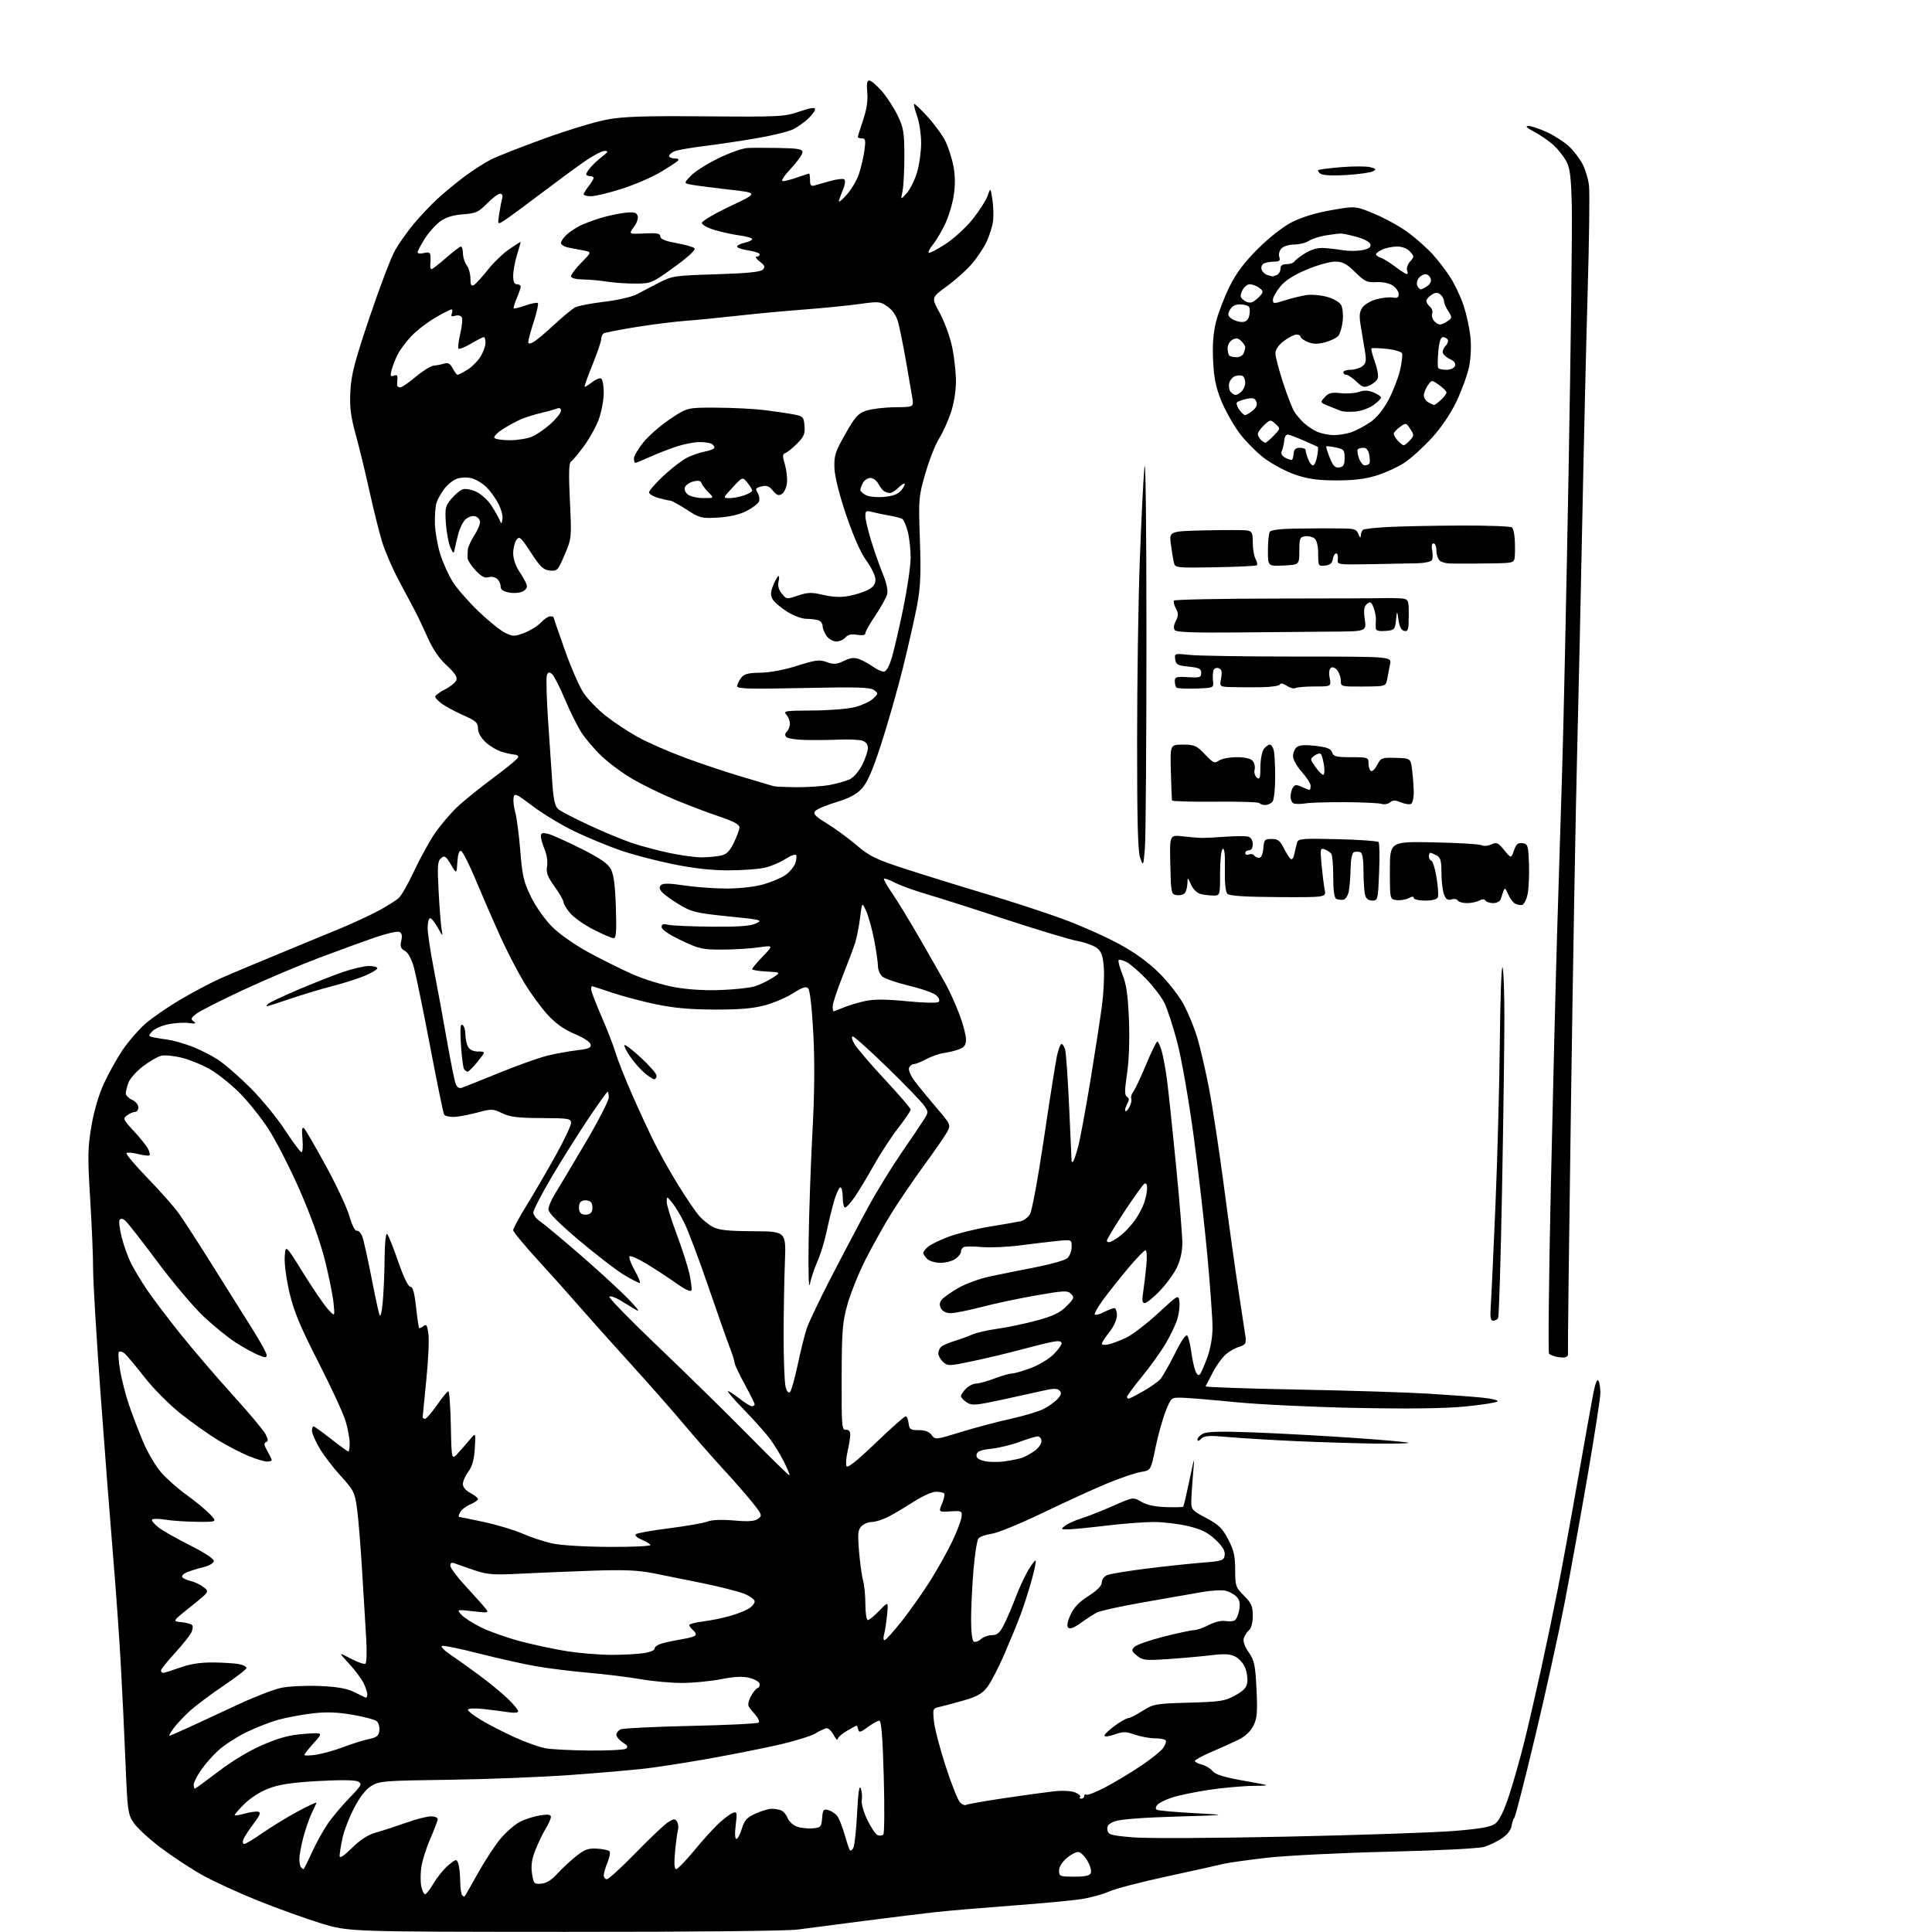 <?xml version="1.0" encoding="UTF-8" standalone="no"?>
<svg 
  version="1.1" 
  xmlns="http://www.w3.org/2000/svg" 
  xmlns:xlink="http://www.w3.org/1999/xlink" 
  xmlns:svg="http://www.w3.org/2000/svg"
  xmlns:rdf="http://www.w3.org/1999/02/22-rdf-syntax-ns#"
  xmlns:cc="http://creativecommons.org/ns#"
  xmlns:dc="http://purl.org/dc/elements/1.1/"
  viewBox="0 0 768 768"
  width="768"
  height="768"
>
<style>svg {background-color: white; }</style>"
<path stroke="none" fill="black" fill-rule="evenodd" d="M224.21,767.95C138.50,767.91 138.50,767.91 127.50,764.52C121.45,762.66 110.20,758.61 102.50,755.52C94.80,752.43 84.81,747.83 80.29,745.30C75.78,742.76 68.36,737.87 63.79,734.42C59.23,730.97 54.42,726.52 53.10,724.54C50.85,721.16 50.65,719.69 49.89,700.72C49.44,689.60 48.59,671.73 47.98,661.00C47.38,650.27 46.00,630.92 44.91,618.00C43.82,605.08 41.60,576.27 39.97,554.00C38.34,531.73 37.01,509.45 37.01,504.50C37.02,499.55 36.49,486.95 35.84,476.50C34.81,459.76 34.87,456.33 36.33,447.68C37.38,441.51 39.25,435.15 41.38,430.56C43.23,426.54 46.58,420.56 48.82,417.26C51.07,413.96 55.06,409.35 57.70,407.02C60.34,404.69 66.61,400.36 71.63,397.40C76.65,394.44 83.72,390.70 87.32,389.08C90.93,387.46 101.22,383.12 110.19,379.44C119.16,375.75 130.78,370.95 136.00,368.77C141.22,366.58 147.97,363.42 151.00,361.74C154.03,360.06 157.35,357.97 158.40,357.09C159.44,356.22 162.25,351.33 164.63,346.23C167.01,341.13 170.72,334.38 172.88,331.23C175.05,328.08 178.99,323.43 181.66,320.89C184.32,318.36 190.89,313.05 196.25,309.10C201.61,305.15 206.00,301.49 206.00,300.96C206.00,300.43 205.44,300.00 204.75,299.99C204.06,299.99 201.85,299.53 199.83,298.97C197.81,298.41 194.77,296.66 193.08,295.07C191.14,293.26 190.00,291.22 190.00,289.54C190.00,287.28 189.17,286.52 184.29,284.37C181.16,282.98 177.33,280.95 175.79,279.85C174.26,278.76 173.00,277.45 173.00,276.95C173.00,276.45 174.74,275.15 176.88,274.06C179.01,272.98 181.05,271.31 181.41,270.37C181.88,269.14 180.79,267.47 177.57,264.52C174.60,261.79 172.03,258.04 170.00,253.44C168.30,249.62 165.96,244.70 164.79,242.50C163.63,240.30 160.72,234.84 158.34,230.36C155.95,225.88 153.07,219.19 151.93,215.49C150.78,211.80 148.55,202.86 146.96,195.64C145.37,188.41 142.90,178.22 141.47,173.00C139.38,165.38 138.95,161.92 139.28,155.50C139.63,148.87 140.94,143.82 146.95,126.00C150.94,114.17 155.48,102.25 157.04,99.50C158.60,96.75 161.95,92.03 164.47,89.00C167.00,85.97 171.19,81.54 173.79,79.14C176.38,76.74 181.20,72.76 184.50,70.28C187.80,67.81 192.57,64.74 195.10,63.45C197.63,62.17 207.18,58.41 216.31,55.10C225.44,51.79 236.65,48.38 241.21,47.54C247.78,46.31 255.94,46.04 280.50,46.25C309.95,46.49 311.81,46.39 317.75,44.35C322.12,42.86 324.00,42.57 324.00,43.42C324.00,44.08 322.76,45.78 321.25,47.20C319.74,48.61 317.05,50.50 315.28,51.40C313.50,52.29 306.90,53.91 300.60,54.98C294.29,56.06 284.97,57.45 279.88,58.07C274.79,58.69 269.58,59.59 268.31,60.07C267.04,60.56 266.00,61.41 266.00,61.98C266.00,62.54 266.99,63.00 268.20,63.00C269.57,63.00 270.04,63.35 269.45,63.93C268.93,64.45 265.80,66.49 262.51,68.46C259.21,70.44 252.34,73.40 247.25,75.03C242.15,76.66 236.63,78.00 234.99,78.00C233.34,78.00 232.01,77.66 232.02,77.25C232.03,76.84 232.92,75.38 234.00,74.00C235.08,72.62 235.97,71.16 235.98,70.75C235.99,70.34 235.32,70.00 234.50,70.00C233.68,70.00 233.01,69.66 233.03,69.25C233.05,68.84 233.84,67.60 234.78,66.49C235.73,65.39 237.80,63.47 239.38,62.24C241.83,60.34 241.97,60.00 240.32,60.00C239.25,60.00 235.63,61.91 232.27,64.25C228.91,66.59 221.06,72.37 214.83,77.09C208.60,81.82 202.21,86.52 200.63,87.53C197.76,89.39 197.76,89.39 198.45,84.94C198.83,82.50 199.37,79.71 199.64,78.75C199.94,77.70 199.59,77.00 198.77,77.00C198.02,77.00 195.70,78.75 193.61,80.89C190.24,84.34 189.17,84.82 184.09,85.19C180.18,85.47 177.32,86.35 175.07,87.95C173.25,89.25 170.47,92.35 168.88,94.85C167.30,97.35 166.00,99.80 166.00,100.30C166.00,100.81 167.13,100.93 168.50,100.59C170.44,100.10 171.03,100.36 171.12,101.73C171.18,102.70 171.15,104.29 171.05,105.25C170.95,106.21 171.17,107.00 171.53,107.00C171.88,107.00 174.49,104.97 177.32,102.50C180.15,100.03 182.81,98.00 183.23,98.00C183.65,98.00 184.01,99.24 184.03,100.75C184.05,102.26 184.72,104.37 185.53,105.44C186.34,106.51 187.00,108.89 187.00,110.74C187.00,113.32 187.32,113.91 188.39,113.30C189.15,112.86 191.61,110.17 193.86,107.32C196.10,104.47 199.97,100.74 202.47,99.02C204.96,97.31 207.00,96.04 206.99,96.20C206.98,96.37 206.31,98.71 205.49,101.41C204.67,104.11 204.00,107.82 204.00,109.66C204.00,111.96 204.47,113.00 205.50,113.00C206.32,113.00 207.00,113.40 207.00,113.88C207.00,114.36 206.30,116.43 205.44,118.49C204.58,120.54 204.04,122.37 204.23,122.56C204.42,122.75 206.53,122.24 208.92,121.42C211.30,120.59 213.51,120.17 213.82,120.48C214.13,120.79 213.39,124.10 212.19,127.84C210.99,131.58 210.00,135.19 210.00,135.86C210.00,136.76 210.51,136.80 212.00,136.00C213.10,135.41 216.82,132.31 220.25,129.11C223.69,125.91 227.45,122.80 228.62,122.19C229.78,121.57 234.95,120.58 240.12,119.97C245.28,119.36 251.07,118.05 253.00,117.04C254.93,116.04 258.95,113.95 261.94,112.39C267.13,109.69 268.14,109.54 284.64,109.03C296.90,108.65 302.28,108.12 303.20,107.20C304.27,106.13 304.05,105.55 302.00,103.97C300.62,102.91 300.06,102.03 300.75,102.02C301.44,102.01 302.00,101.60 302.00,101.11C302.00,100.63 299.98,99.92 297.50,99.55C295.02,99.18 293.00,98.49 293.00,98.02C293.00,97.55 294.35,96.86 296.00,96.50C297.65,96.14 299.00,95.48 299.00,95.05C299.00,94.61 296.80,93.97 294.12,93.61C291.43,93.25 286.93,92.28 284.12,91.44C281.30,90.61 279.00,89.33 279.00,88.61C279.00,87.89 284.06,84.91 290.25,81.99C301.50,76.68 301.50,76.68 290.00,75.38C283.68,74.66 276.98,73.80 275.13,73.46C271.76,72.86 271.76,72.86 274.63,69.86C276.21,68.21 281.10,65.10 285.50,62.95C289.90,60.80 295.07,58.96 297.00,58.84C298.93,58.73 304.66,58.72 309.75,58.82C317.34,58.97 319.00,59.28 319.00,60.54C319.00,61.39 316.91,64.32 314.36,67.04C311.52,70.09 310.31,72.00 311.24,72.00C312.07,72.00 314.66,71.33 317.00,70.50C319.34,69.68 321.42,69.00 321.63,69.00C321.83,69.00 322.00,70.18 322.00,71.62C322.00,73.63 322.40,74.12 323.75,73.73C324.71,73.45 327.62,72.63 330.22,71.91C332.81,71.19 335.27,70.93 335.67,71.34C336.08,71.74 335.92,73.30 335.33,74.79C334.73,76.28 333.93,78.40 333.55,79.50C333.12,80.73 334.21,80.01 336.38,77.63C338.33,75.50 340.61,71.68 341.45,69.13C342.29,66.58 343.27,62.36 343.63,59.75C344.17,55.76 344.01,55.00 342.64,55.00C341.74,55.00 341.00,54.76 341.00,54.47C341.00,54.18 341.94,51.14 343.10,47.72C344.52,43.52 345.05,39.96 344.75,36.75C344.42,33.33 344.65,32.00 345.57,32.00C346.27,32.00 348.51,33.91 350.55,36.25C352.58,38.59 355.43,42.98 356.87,46.00C359.19,50.86 359.50,52.73 359.50,62.00C359.50,67.78 359.17,74.08 358.77,76.00C358.03,79.50 358.03,79.50 360.50,76.71C361.86,75.18 363.70,71.41 364.59,68.33C365.49,65.24 366.20,59.97 366.17,56.61C366.14,53.25 365.41,48.52 364.55,46.09C363.69,43.67 363.15,41.52 363.36,41.31C363.57,41.10 366.00,43.41 368.76,46.43C371.53,49.45 374.73,53.89 375.89,56.28C377.05,58.67 378.47,63.15 379.04,66.23C379.73,70.00 379.75,73.84 379.08,77.98C378.54,81.36 376.96,86.46 375.58,89.31C374.20,92.16 372.07,95.73 370.85,97.23C369.63,98.74 368.87,100.20 369.15,100.49C369.44,100.77 372.41,99.24 375.74,97.09C379.08,94.93 383.98,90.46 386.63,87.14C389.28,83.83 391.96,79.63 392.60,77.81C393.74,74.50 393.74,74.50 394.49,79.31C394.91,81.96 395.01,85.89 394.72,88.05C394.43,90.20 393.23,93.96 392.05,96.40C390.87,98.83 388.18,102.79 386.07,105.18C383.96,107.58 379.52,111.52 376.22,113.92C370.20,118.30 370.20,118.30 373.57,124.42C375.42,127.79 377.62,133.82 378.47,137.84C379.31,141.85 380.00,148.04 380.00,151.60C380.00,155.46 379.18,160.50 377.96,164.11C376.84,167.44 374.74,172.03 373.29,174.33C371.84,176.62 369.40,182.83 367.87,188.12C365.16,197.46 365.10,198.24 365.67,214.62C366.14,228.10 365.92,233.31 364.58,240.50C363.65,245.45 361.10,256.70 358.92,265.50C356.73,274.30 352.82,287.99 350.23,295.93C346.75,306.63 344.75,311.18 342.51,313.56C340.37,315.83 337.38,317.40 332.35,318.89C328.44,320.06 324.71,321.64 324.07,322.41C323.14,323.54 324.02,324.48 328.71,327.34C331.89,329.29 337.19,333.17 340.48,335.96C345.73,340.42 348.12,341.58 359.98,345.44C367.42,347.86 381.88,352.34 392.11,355.39C402.35,358.44 416.30,363.00 423.11,365.54C429.93,368.07 439.77,372.47 444.99,375.32C451.37,378.81 456.61,382.63 460.99,387.00C464.57,390.57 468.92,396.20 470.65,399.50C472.39,402.80 474.73,408.52 475.86,412.22C476.99,415.91 479.09,424.91 480.52,432.22C481.95,439.52 484.68,457.43 486.59,472.00C488.49,486.57 491.20,505.92 492.61,514.99C494.01,524.06 495.18,531.71 495.20,531.99C495.22,532.27 495.18,533.01 495.12,533.64C495.05,534.27 493.95,535.05 492.66,535.37C491.38,535.69 489.11,536.91 487.63,538.08C486.15,539.24 483.71,542.52 482.22,545.35C480.73,548.18 479.38,550.76 479.23,551.09C479.07,551.41 495.49,551.99 515.72,552.37C535.95,552.75 559.29,553.48 567.58,553.99C575.87,554.49 585.69,555.22 589.39,555.60C593.09,555.98 595.75,556.65 595.30,557.10C594.85,557.55 589.09,558.45 582.49,559.10C574.46,559.89 560.27,560.08 539.50,559.68C522.45,559.35 500.85,558.33 491.50,557.41C482.15,556.49 472.49,555.68 470.02,555.62C465.54,555.50 465.54,555.50 463.36,561.00C462.15,564.02 460.34,570.55 459.32,575.50C457.48,584.50 457.48,584.50 453.49,585.14C451.29,585.50 445.23,587.56 440.00,589.73C434.77,591.90 423.30,597.14 414.50,601.39C405.70,605.63 396.59,609.36 394.26,609.69C391.93,610.01 389.55,610.84 388.97,611.54C388.38,612.24 387.49,617.92 386.97,624.16C386.45,630.40 386.03,639.19 386.02,643.69C386.01,648.41 386.45,652.16 387.06,652.54C387.65,652.90 388.92,652.48 389.89,651.60C390.86,650.72 392.85,650.00 394.31,650.00C396.41,650.00 397.40,649.14 399.09,645.82C400.27,643.52 402.32,638.72 403.67,635.16C405.01,631.59 407.26,626.71 408.67,624.29C410.09,621.88 411.45,620.11 411.70,620.37C411.95,620.62 411.19,624.27 410.00,628.49C408.82,632.71 406.80,638.93 405.52,642.33C404.24,645.72 401.35,652.72 399.11,657.88C396.87,663.04 393.88,668.77 392.48,670.62C390.49,673.23 388.44,674.39 383.21,675.91C379.52,676.97 375.20,678.13 373.62,678.48C370.79,679.09 370.74,679.22 371.27,684.30C371.56,687.16 373.67,695.23 375.95,702.22C378.22,709.22 380.78,715.64 381.62,716.48C382.47,717.33 383.56,717.77 384.04,717.47C384.53,717.17 391.13,716.00 398.71,714.87C406.30,713.74 415.24,712.50 418.59,712.12C422.35,711.69 425.72,711.85 427.37,712.52C428.84,713.13 429.74,713.93 429.36,714.31C428.98,714.69 429.19,715.00 429.83,715.00C430.48,715.00 431.00,714.52 431.00,713.94C431.00,713.36 431.40,713.13 431.88,713.43C432.36,713.72 435.85,712.33 439.63,710.33C443.41,708.33 449.73,704.52 453.68,701.86C457.63,699.20 461.55,696.05 462.39,694.85C463.23,693.65 463.68,692.30 463.40,691.84C463.11,691.38 461.17,691.00 459.07,691.00C456.97,691.00 453.39,690.34 451.13,689.54C447.55,688.28 446.46,688.28 443.00,689.50C440.80,690.28 439.00,690.48 439.00,689.96C439.00,689.44 440.87,687.66 443.15,686.01C445.43,684.35 447.82,683.00 448.45,683.00C449.09,683.00 451.65,681.70 454.15,680.12C458.49,677.36 459.32,677.22 472.60,676.84C485.13,676.49 486.94,676.21 491.00,673.96C494.46,672.05 495.58,670.81 495.83,668.63C496.01,667.07 495.61,664.46 494.94,662.85C494.27,661.23 492.52,659.28 491.04,658.52C489.01,657.47 486.71,657.34 481.44,657.98C477.62,658.44 469.99,659.12 464.47,659.50C455.31,660.12 454.24,660.01 451.97,658.16C449.78,656.35 449.67,655.96 451.00,654.63C451.82,653.81 457.08,651.98 462.68,650.57C468.28,649.15 473.70,648.00 474.72,648.00C475.74,648.00 478.36,647.08 480.54,645.95C482.83,644.76 485.57,644.10 487.05,644.38C488.45,644.65 490.15,644.52 490.83,644.10C491.51,643.68 492.33,641.77 492.64,639.84C493.05,637.33 492.73,635.88 491.53,634.68C490.61,633.76 488.67,632.70 487.20,632.34C485.74,631.97 481.39,632.23 477.52,632.92C473.66,633.61 463.26,635.43 454.40,636.97C445.55,638.51 437.24,640.34 435.93,641.04C434.63,641.73 431.78,643.60 429.60,645.17C426.99,647.06 425.30,647.70 424.65,647.05C424.00,646.40 424.30,644.66 425.53,641.94C426.84,639.03 428.95,636.81 432.69,634.42C436.25,632.14 438.00,630.35 438.00,628.99C438.00,627.78 438.94,626.59 440.31,626.07C441.58,625.59 448.45,624.46 455.56,623.57C462.68,622.67 472.55,621.62 477.50,621.22C485.92,620.55 486.52,620.35 486.83,618.17C487.07,616.51 486.03,614.77 483.21,612.09C480.17,609.20 477.69,607.95 472.38,606.67C468.60,605.75 462.35,605.01 458.50,605.02C454.65,605.03 446.10,605.69 439.50,606.49C432.90,607.29 426.15,607.94 424.50,607.94C421.62,607.94 421.58,607.88 423.48,606.44C424.57,605.61 427.50,604.31 429.98,603.54C432.47,602.77 438.09,600.55 442.48,598.61C450.46,595.07 450.46,595.07 453.69,596.98C455.84,598.25 459.15,598.96 463.47,599.10C467.07,599.22 470.17,599.13 470.36,598.91C470.55,598.68 471.65,594.00 472.81,588.50C474.91,578.50 474.91,578.50 474.25,586.00C473.89,590.12 473.58,595.02 473.55,596.89C473.50,600.02 473.95,600.51 479.47,603.43C484.45,606.07 485.91,607.48 488.22,611.91C490.46,616.20 491.00,618.54 491.00,624.01C491.00,630.44 491.19,630.99 494.50,634.30C497.46,637.26 498.00,638.49 498.00,642.28C498.00,644.98 497.42,647.23 496.54,647.97C495.74,648.63 494.80,650.07 494.45,651.16C494.04,652.44 494.73,654.44 496.39,656.83C498.64,660.09 499.01,661.84 499.48,671.52C499.92,680.71 499.72,683.07 498.25,686.00C497.15,688.20 494.99,690.24 492.44,691.50C490.21,692.60 485.37,694.79 481.69,696.36C478.01,697.93 475.00,699.57 475.00,700.00C475.00,700.43 476.24,701.08 477.75,701.45C479.26,701.82 481.18,702.98 482.00,704.02C483.09,705.40 486.51,706.46 494.50,707.88C505.50,709.83 505.50,709.83 498.00,709.92C493.88,709.97 486.00,710.69 480.50,711.51C475.00,712.34 468.40,713.71 465.83,714.56C463.26,715.41 460.65,716.72 460.03,717.47C459.34,718.30 459.27,719.05 459.86,719.41C460.39,719.74 467.05,720.34 474.66,720.75C488.50,721.50 488.50,721.50 467.50,722.12C454.61,722.49 445.22,723.21 443.20,723.98C440.68,724.93 439.96,725.74 440.20,727.37C440.47,729.30 441.38,729.58 450.00,730.35C455.53,730.85 481.44,730.73 512.00,730.08C540.88,729.47 570.73,728.45 578.34,727.81C589.00,726.92 592.71,726.23 594.51,724.82C596.02,723.63 597.91,719.72 599.88,713.74C601.55,708.66 604.26,699.10 605.90,692.50C607.54,685.90 610.51,673.08 612.50,664.00C614.49,654.92 617.45,640.75 619.09,632.50C620.72,624.25 624.32,604.67 627.07,589.00C629.83,573.33 632.65,557.58 633.34,554.02C634.15,549.86 634.89,548.01 635.41,548.86C635.86,549.59 636.21,551.83 636.17,553.84C636.14,555.85 633.83,570.77 631.03,587.00C628.23,603.23 624.12,625.95 621.89,637.50C619.66,649.05 614.46,672.67 610.32,690.00C606.19,707.33 602.44,721.95 602.00,722.50C601.55,723.05 601.04,724.61 600.85,725.97C600.64,727.41 599.10,729.37 597.12,730.71C595.26,731.96 592.11,733.49 590.12,734.12C587.96,734.80 572.59,735.59 552.05,736.08C533.06,736.53 511.30,737.62 503.55,738.50C495.82,739.38 487.93,740.50 486.00,741.00C484.07,741.49 474.18,743.69 464.00,745.88C453.82,748.07 443.47,750.76 440.98,751.87C438.50,752.98 433.55,754.35 429.98,754.91C426.42,755.47 414.05,756.64 402.50,757.49C390.95,758.35 377.45,759.49 372.50,760.03C367.55,760.57 354.73,762.14 344.00,763.52C333.27,764.89 321.22,766.46 317.21,767.01C312.84,767.60 275.52,767.98 224.21,767.95zM184.56,754.00C184.69,754.00 187.10,749.84 189.92,744.75C192.74,739.66 196.88,733.34 199.13,730.71C201.38,728.08 204.85,725.11 206.86,724.11C208.86,723.10 212.41,721.99 214.75,721.63C217.85,721.15 219.00,721.32 219.00,722.24C218.99,722.93 218.06,725.02 216.93,726.89C215.79,728.75 213.96,732.57 212.85,735.37C211.39,739.09 211.02,741.63 211.48,744.75C212.09,748.76 212.31,749.01 215.14,748.79C217.16,748.64 219.24,747.37 221.42,744.96C223.21,742.98 226.56,739.84 228.87,737.99C232.35,735.19 233.79,734.66 237.28,734.86C239.60,735.00 241.85,735.45 242.27,735.88C242.70,736.30 242.36,738.29 241.52,740.29C240.69,742.30 240.00,744.63 240.00,745.47C240.00,746.31 240.56,747.00 241.25,747.01C241.94,747.01 247.05,742.34 252.62,736.62C258.19,730.90 263.96,725.41 265.46,724.44C267.76,722.93 268.31,722.87 269.10,724.08C269.61,724.86 269.78,726.40 269.49,727.50C269.19,728.60 268.67,732.54 268.33,736.25C267.91,740.80 268.06,743.00 268.79,743.00C269.39,743.00 272.56,739.74 275.84,735.75C279.12,731.76 283.53,726.88 285.65,724.89C287.77,722.91 290.32,721.00 291.32,720.65C292.99,720.06 293.09,720.47 292.46,725.50C292.04,728.81 292.15,731.00 292.73,731.00C293.25,731.00 294.23,729.17 294.90,726.92C295.91,723.59 296.89,722.50 300.31,720.94C302.62,719.90 305.48,719.03 306.67,719.02C307.86,719.01 309.58,719.29 310.49,719.64C311.41,719.99 312.56,721.34 313.06,722.65C313.56,723.96 315.18,725.50 316.68,726.07C318.17,726.63 320.99,726.96 322.94,726.80C326.28,726.52 326.52,726.26 326.81,722.70C327.09,719.32 327.37,718.98 329.31,719.55C330.52,719.91 332.08,720.94 332.79,721.85C333.51,722.76 334.80,725.98 335.67,729.00C336.53,732.02 337.48,734.90 337.76,735.38C338.04,735.86 338.69,735.52 339.19,734.63C339.69,733.73 340.37,727.52 340.71,720.82C341.13,712.51 341.59,709.36 342.16,710.91C342.63,712.16 342.81,714.27 342.57,715.59C342.33,716.94 343.29,720.38 344.79,723.47C346.25,726.49 348.10,729.21 348.89,729.51C349.68,729.82 350.69,729.71 351.13,729.27C351.57,728.83 351.65,718.47 351.31,706.24C350.87,690.53 350.35,684.00 349.54,684.00C348.91,684.00 346.84,685.15 344.94,686.55C342.13,688.63 341.44,688.81 341.18,687.55C341.00,686.70 340.69,686.00 340.48,686.00C340.28,686.00 338.51,686.94 336.56,688.10C334.60,689.25 332.98,690.72 332.96,691.35C332.94,691.98 332.25,691.26 331.43,689.75C330.61,688.24 329.39,687.00 328.72,687.00C328.05,687.01 325.97,687.94 324.10,689.08C322.23,690.22 314.81,692.44 307.60,694.01C300.40,695.58 287.98,698.01 280.00,699.40C272.02,700.80 261.61,702.41 256.85,702.99C252.10,703.56 238.60,704.73 226.85,705.58C215.11,706.43 193.23,707.29 178.23,707.49C152.72,707.83 150.75,707.99 147.60,709.94C145.41,711.29 143.02,714.35 140.73,718.76C138.80,722.47 136.72,727.88 136.11,730.80C135.50,733.71 135.00,736.85 135.00,737.76C135.00,738.88 136.60,737.85 139.91,734.59C143.34,731.21 146.28,729.34 149.66,728.40C152.32,727.65 157.65,725.91 161.50,724.54C165.35,723.17 169.74,722.04 171.25,722.03C172.76,722.01 174.00,722.49 174.00,723.08C174.00,723.68 172.69,727.17 171.09,730.83C169.49,734.50 167.87,739.60 167.49,742.16C167.11,744.72 167.11,748.21 167.48,749.91C167.85,751.61 168.53,753.00 168.98,753.00C169.44,753.00 170.97,751.02 172.39,748.61C173.80,746.19 176.41,742.99 178.18,741.50C181.18,738.98 181.45,738.92 182.13,740.65C182.53,741.67 182.89,744.79 182.93,747.58C182.97,750.38 183.30,752.97 183.67,753.33C184.03,753.70 184.44,754.00 184.56,754.00zM427.03,746.00C431.44,746.00 433.22,745.60 433.63,744.52C433.95,743.70 433.34,741.56 432.30,739.77C431.25,737.97 429.69,736.37 428.83,736.21C427.97,736.04 425.86,737.09 424.13,738.54C422.22,740.15 421.00,742.11 421.00,743.59C421.00,745.87 421.32,746.00 427.03,746.00zM120.66,743.00C120.83,743.00 122.29,740.10 123.90,736.56C125.50,733.02 128.27,727.96 130.05,725.31C131.82,722.67 135.74,717.96 138.76,714.85C143.73,709.73 144.07,709.11 142.37,708.20C141.18,707.57 135.42,707.49 126.50,707.99C116.05,708.58 111.06,709.33 106.82,710.93C103.46,712.21 99.48,714.76 97.05,717.19C94.79,719.44 93.10,721.43 93.28,721.62C93.46,721.80 95.30,721.48 97.36,720.91C99.42,720.34 101.80,720.02 102.64,720.19C103.82,720.43 103.40,721.52 100.76,725.00C98.89,727.48 97.07,730.29 96.71,731.25C96.35,732.21 96.53,733.00 97.10,733.00C97.67,733.00 100.92,731.05 104.32,728.66C107.72,726.28 114.04,722.42 118.36,720.08C122.69,717.74 126.04,716.20 125.81,716.66C125.58,717.12 124.63,719.19 123.69,721.25C122.75,723.31 121.31,727.56 120.49,730.71C119.67,733.85 119.00,737.60 119.00,739.04C119.00,740.49 119.30,741.97 119.67,742.33C120.03,742.70 120.48,743.00 120.66,743.00zM77.46,711.00C77.71,711.00 81.94,707.92 86.86,704.16C92.34,699.97 99.19,695.87 104.53,693.57C111.06,690.77 115.16,689.68 120.87,689.25C128.50,688.68 128.50,688.68 124.75,692.84C122.69,695.13 121.00,697.28 121.00,697.62C121.00,697.95 123.12,697.91 125.70,697.52C128.29,697.13 133.13,695.77 136.45,694.50C139.78,693.22 144.30,691.80 146.50,691.34C149.79,690.65 150.55,690.04 150.80,687.91C150.97,686.49 150.49,684.82 149.74,684.20C148.99,683.58 144.69,682.43 140.18,681.65C134.30,680.63 129.84,680.46 124.47,681.07C120.34,681.53 114.16,682.68 110.73,683.61C107.30,684.55 101.45,686.84 97.73,688.69C94.00,690.54 89.12,693.70 86.89,695.72C84.66,697.74 81.52,701.29 79.92,703.62C78.31,705.95 77.00,708.57 77.00,709.43C77.00,710.29 77.21,711.00 77.46,711.00zM234.50,695.87C241.65,695.92 248.09,695.60 248.81,695.14C249.80,694.51 249.49,693.90 247.56,692.63C246.15,691.71 245.00,690.34 245.00,689.58C245.00,688.83 245.79,687.86 246.75,687.43C247.71,687.00 260.28,686.39 274.67,686.07C289.06,685.76 301.17,685.16 301.59,684.75C302.00,684.33 301.43,682.98 300.32,681.75C299.21,680.51 297.98,678.94 297.59,678.25C297.20,677.57 297.68,675.65 298.66,674.00C299.63,672.35 300.78,671.00 301.22,671.00C301.65,671.00 302.00,670.34 302.00,669.54C302.00,668.69 300.40,667.65 298.19,667.05C295.35,666.29 292.39,666.40 286.60,667.51C282.32,668.33 275.32,669.00 271.04,669.00C266.76,669.00 259.43,668.33 254.74,667.51C250.05,666.70 240.88,665.56 234.36,664.99C227.84,664.43 218.45,663.27 213.50,662.43C208.55,661.59 198.30,659.31 190.73,657.37C183.16,655.43 176.41,654.03 175.73,654.26C175.06,654.48 176.44,655.98 178.81,657.58C181.17,659.19 186.35,662.88 190.30,665.78C194.26,668.69 199.41,672.91 201.75,675.16C204.09,677.41 206.00,679.70 206.00,680.25C206.00,680.87 204.42,681.00 201.94,680.61C199.70,680.25 195.20,679.68 191.94,679.34C188.49,678.98 186.00,679.11 186.00,679.65C186.00,680.16 188.36,682.00 191.25,683.74C194.14,685.49 200.10,688.55 204.50,690.56C208.90,692.57 214.53,694.56 217.00,694.99C219.47,695.41 227.35,695.81 234.50,695.87zM67.33,690.00C67.58,690.00 71.33,688.37 75.65,686.38C79.97,684.39 88.67,680.35 95.00,677.41C101.33,674.46 108.88,671.55 111.79,670.94C114.71,670.32 121.46,669.99 126.79,670.20C133.64,670.47 137.68,671.14 140.50,672.49C142.70,673.54 144.84,674.57 145.25,674.78C145.66,674.99 146.00,674.43 146.00,673.53C146.00,672.64 145.29,670.52 144.42,668.84C143.54,667.15 140.96,663.73 138.67,661.24C134.50,656.70 134.50,656.70 139.41,659.31C142.12,660.74 144.74,661.66 145.24,661.35C145.75,661.04 145.89,656.56 145.56,651.15C145.24,645.84 144.51,633.62 143.92,624.00C143.34,614.38 142.44,603.42 141.92,599.64C141.04,593.25 140.60,592.38 135.39,586.64C132.31,583.27 128.50,578.25 126.91,575.50C125.32,572.75 124.01,569.71 124.01,568.75C124.00,567.79 124.28,567.00 124.62,567.00C124.96,567.00 128.10,569.25 131.59,572.00C135.09,574.75 138.19,577.00 138.48,577.00C138.77,577.00 139.00,575.51 139.00,573.68C139.00,571.86 138.28,567.92 137.39,564.94C136.50,561.96 131.63,551.41 126.57,541.51C119.40,527.48 116.86,521.40 115.11,514.00C113.84,508.65 112.99,502.36 113.18,499.60C113.50,494.71 113.50,494.71 120.50,505.98C124.35,512.18 128.77,518.66 130.33,520.38C133.15,523.50 133.15,523.50 132.58,517.88C132.27,514.80 130.69,507.04 129.08,500.65C127.27,493.47 123.41,482.81 118.99,472.76C115.06,463.82 109.39,452.81 106.39,448.30C103.39,443.79 98.31,437.49 95.10,434.30C91.89,431.11 86.84,427.06 83.88,425.29C80.92,423.53 75.85,421.40 72.61,420.56C69.36,419.72 65.54,419.32 64.11,419.67C62.67,420.02 59.39,421.92 56.80,423.90C54.22,425.88 51.63,428.80 51.05,430.40C50.47,431.99 50.00,433.92 50.00,434.67C50.00,435.43 51.13,436.56 52.50,437.18C53.88,437.81 55.00,439.15 55.00,440.16C55.00,441.17 54.41,442.00 53.69,442.00C52.97,442.00 51.54,442.61 50.52,443.36C48.76,444.65 48.91,445.00 53.19,449.61C55.68,452.30 58.22,455.45 58.83,456.62C59.43,457.78 59.70,458.97 59.42,459.25C59.13,459.53 57.11,459.31 54.92,458.75C52.72,458.19 50.64,458.03 50.29,458.38C49.94,458.73 53.69,463.18 58.62,468.26C63.56,473.34 69.21,479.75 71.18,482.50C73.15,485.25 79.26,494.70 84.76,503.50C90.27,512.30 97.29,523.51 100.38,528.40C103.47,533.30 106.00,537.92 106.00,538.67C106.00,539.80 105.44,539.79 102.59,538.60C100.72,537.82 96.71,535.60 93.69,533.67C90.67,531.73 84.93,527.08 80.94,523.33C76.94,519.57 68.65,509.75 62.52,501.50C56.38,493.25 50.65,485.92 49.77,485.20C48.70,484.33 47.97,484.25 47.53,484.95C47.17,485.53 47.58,488.70 48.42,492.00C49.27,495.30 50.93,499.91 52.12,502.25C53.31,504.59 56.09,509.20 58.29,512.50C60.50,515.80 66.45,523.67 71.50,530.00C76.56,536.33 85.97,547.31 92.40,554.40C98.84,561.50 104.75,568.55 105.54,570.07C106.64,572.21 106.69,572.94 105.74,573.28C104.82,573.60 104.95,574.49 106.25,576.76C107.21,578.44 108.00,580.08 108.00,580.40C108.00,580.73 107.16,581.00 106.13,581.00C105.11,581.00 101.84,580.01 98.88,578.81C95.92,577.60 90.48,574.79 86.80,572.56C83.11,570.33 76.43,565.60 71.95,562.05C67.31,558.38 61.05,552.08 57.43,547.45C53.93,542.97 50.37,538.72 49.51,538.01C48.65,537.30 47.65,537.02 47.28,537.39C46.91,537.76 47.12,541.10 47.76,544.82C48.40,548.53 49.99,554.71 51.30,558.54C52.61,562.37 55.13,568.96 56.91,573.18C58.68,577.41 61.91,582.89 64.09,585.36C66.26,587.83 70.84,591.87 74.27,594.33C77.70,596.78 81.82,600.19 83.44,601.90C86.37,605.00 86.37,605.00 78.44,604.94C74.07,604.91 68.35,604.53 65.71,604.09C63.08,603.66 60.71,603.66 60.45,604.09C60.18,604.52 61.43,605.98 63.23,607.33C65.03,608.68 70.66,611.86 75.75,614.40C81.05,617.05 85.00,619.64 85.00,620.47C85.00,621.34 83.31,622.35 80.75,623.00C78.41,623.59 75.46,624.50 74.19,625.04C72.93,625.57 72.14,626.42 72.46,626.93C72.77,627.43 74.26,628.12 75.76,628.46C77.27,628.80 79.57,629.89 80.88,630.89C83.26,632.71 83.26,632.71 75.88,638.60C68.50,644.50 68.50,644.50 72.00,644.82C73.92,645.00 75.88,645.51 76.34,645.96C76.81,646.42 76.63,647.85 75.94,649.14C75.26,650.44 72.29,654.11 69.35,657.31C66.41,660.50 64.00,663.54 64.00,664.06C64.00,664.58 64.38,665.00 64.84,665.00C65.31,665.00 68.34,664.05 71.59,662.89C75.74,661.41 79.73,660.80 84.99,660.86C89.10,660.91 93.72,661.22 95.24,661.55C96.76,661.89 98.00,662.56 98.00,663.05C98.00,663.55 93.87,666.73 88.81,670.13C83.76,673.52 77.66,678.12 75.25,680.34C72.84,682.56 69.97,685.64 68.87,687.19C67.76,688.73 67.07,690.00 67.33,690.00zM243.00,657.83C247.68,657.84 253.53,657.53 256.00,657.13C258.61,656.72 260.40,655.92 260.26,655.24C260.13,654.60 261.71,653.64 263.76,653.12C265.82,652.59 269.41,651.86 271.74,651.49C274.08,651.13 276.21,650.47 276.48,650.03C276.76,649.59 276.31,648.67 275.49,647.99C274.67,647.31 274.00,646.41 274.00,645.99C274.00,645.57 276.52,644.92 279.60,644.53C282.69,644.14 287.53,643.15 290.35,642.33C293.18,641.50 296.51,640.18 297.75,639.39C298.99,638.60 300.00,637.34 300.00,636.59C300.00,635.83 298.11,634.46 295.79,633.53C293.48,632.61 286.16,630.74 279.54,629.39C272.92,628.03 263.93,626.22 259.57,625.36C253.43,624.16 247.92,623.94 235.07,624.39C225.96,624.71 213.10,625.25 206.50,625.58C196.05,626.11 193.73,625.93 188.50,624.17C185.20,623.05 181.71,621.83 180.75,621.46C179.53,620.99 179.00,621.27 179.00,622.37C179.00,623.25 181.82,627.01 185.27,630.73C188.72,634.45 192.20,638.34 193.00,639.37C194.40,641.18 194.21,641.22 187.98,640.50C181.50,639.76 181.50,639.76 183.43,641.90C184.49,643.08 188.09,645.38 191.43,647.01C194.77,648.64 201.85,651.11 207.16,652.51C212.47,653.91 220.80,655.67 225.66,656.43C230.52,657.19 238.32,657.82 243.00,657.83zM351.63,652.00C352.11,652.00 355.25,648.51 358.60,644.25C361.96,639.99 367.10,632.67 370.02,628.00C372.94,623.33 376.82,616.35 378.64,612.50C380.47,608.65 382.08,604.38 382.23,603.00C382.49,600.61 382.29,600.51 377.78,600.80C373.06,601.09 373.06,601.09 374.49,597.67C375.28,595.79 375.64,593.97 375.29,593.63C374.95,593.28 373.46,593.00 371.99,593.00C370.52,593.00 366.54,594.79 363.14,596.99C359.75,599.18 355.20,601.88 353.03,602.99C350.86,604.09 347.97,605.00 346.61,605.00C345.25,605.00 343.39,605.75 342.47,606.68C341.04,608.10 340.90,609.61 341.49,616.77C341.88,621.41 342.60,626.61 343.10,628.34C343.59,630.07 344.00,634.30 344.00,637.74C344.00,641.19 344.44,644.00 344.99,644.00C345.53,644.00 347.59,642.31 349.57,640.25C353.16,636.50 353.16,636.50 352.62,642.00C352.32,645.02 351.78,648.51 351.42,649.75C351.06,650.99 351.16,652.00 351.63,652.00zM242.31,614.92C251.61,614.96 258.88,614.61 258.58,614.13C258.28,613.65 256.66,612.69 254.97,611.99C253.27,611.28 252.25,610.35 252.70,609.90C253.15,609.45 259.14,608.37 266.01,607.51C272.88,606.64 279.74,605.44 281.27,604.84C283.00,604.15 286.92,604.00 291.77,604.42C297.54,604.92 299.97,604.75 301.34,603.75C303.07,602.47 302.96,602.13 299.25,597.45C297.09,594.73 291.81,588.67 287.50,584.00C283.20,579.33 276.10,571.23 271.71,566.00C267.33,560.77 257.61,549.75 250.12,541.50C242.63,533.25 233.58,523.12 230.01,519.00C226.45,514.88 219.14,506.71 213.77,500.85C208.39,494.99 204.00,489.66 204.00,489.00C204.00,488.34 206.40,483.91 209.33,479.15C212.27,474.39 217.44,465.51 220.83,459.41C224.23,453.31 227.00,447.46 227.00,446.41C226.99,444.64 226.12,444.50 215.25,444.45C205.87,444.41 202.72,444.03 199.62,442.53C195.92,440.73 195.46,440.72 189.46,442.33C186.00,443.25 181.81,444.00 180.14,444.00C178.48,444.00 176.86,443.58 176.54,443.06C176.22,442.55 173.71,430.29 170.95,415.81C168.20,401.34 165.27,387.15 164.45,384.27C163.54,381.10 162.16,378.62 160.91,377.95C159.29,377.09 159.00,376.25 159.52,373.93C159.98,371.83 159.74,370.84 158.69,370.43C157.88,370.12 153.68,371.08 149.36,372.55C145.04,374.03 134.97,377.69 127.00,380.69C119.03,383.69 105.30,389.50 96.50,393.61C87.70,397.71 79.38,401.94 78.00,403.02C75.86,404.70 75.72,405.14 77.00,406.06C78.15,406.89 77.68,407.03 75.00,406.67C73.08,406.41 69.41,406.63 66.85,407.16C64.29,407.69 61.43,408.97 60.49,410.01C58.86,411.82 58.89,411.93 61.14,412.39C62.44,412.65 65.08,413.08 67.00,413.34C68.92,413.60 73.02,414.77 76.11,415.93C79.19,417.09 83.91,419.47 86.61,421.22C89.30,422.97 95.12,428.03 99.55,432.45C103.98,436.88 110.17,444.44 113.31,449.25C116.44,454.06 119.39,458.00 119.86,458.00C120.33,458.00 120.49,455.64 120.24,452.75C119.90,448.95 120.07,447.79 120.87,448.54C121.48,449.11 125.40,455.86 129.59,463.54C133.78,471.22 137.98,480.20 138.92,483.50C139.91,487.00 141.13,489.39 141.83,489.24C142.50,489.10 143.48,490.13 144.01,491.52C144.54,492.92 146.13,500.01 147.55,507.28C148.96,514.55 150.42,521.40 150.79,522.50C151.22,523.79 151.69,522.21 152.11,518.00C152.47,514.42 152.82,506.57 152.88,500.55C152.95,493.87 153.36,489.97 153.92,490.55C154.42,491.07 156.39,496.00 158.29,501.50C160.42,507.65 162.28,511.50 163.12,511.50C164.10,511.50 164.75,513.80 165.38,519.50C165.86,523.90 166.41,527.68 166.60,527.89C166.79,528.11 167.58,527.77 168.34,527.13C169.47,526.19 169.83,526.75 170.31,530.24C170.63,532.58 170.25,540.80 169.46,548.50C168.68,556.20 168.03,562.84 168.02,563.25C168.01,563.66 168.43,564.00 168.96,564.00C169.48,564.00 171.62,561.54 173.71,558.54C175.79,555.53 177.82,553.06 178.22,553.04C178.62,553.02 179.07,559.19 179.22,566.75C179.50,580.50 179.50,580.50 182.19,577.50C183.67,575.85 185.84,573.38 187.00,572.00C189.11,569.50 189.11,569.50 188.74,575.75C188.48,580.19 187.74,582.86 186.19,584.96C184.98,586.59 184.00,588.83 184.00,589.93C184.00,591.16 185.17,592.56 187.00,593.50C188.65,594.35 190.00,595.44 190.00,595.90C190.00,596.37 188.63,597.32 186.96,598.02C185.29,598.71 183.47,600.11 182.93,601.14C182.38,602.16 182.18,603.00 182.48,603.00C182.79,603.00 187.30,603.92 192.51,605.05C197.73,606.18 204.58,608.26 207.75,609.66C210.91,611.06 216.20,612.80 219.50,613.53C223.02,614.30 232.45,614.87 242.31,614.92zM313.84,586.47C314.03,586.29 313.00,583.80 311.56,580.93C310.11,578.06 307.52,573.86 305.80,571.60C304.08,569.35 299.49,564.24 295.61,560.25C291.73,556.26 288.92,553.00 289.38,553.00C289.84,553.00 291.92,554.35 294.00,556.00C296.08,557.65 298.29,559.00 298.89,559.00C299.50,559.00 299.99,558.66 299.99,558.25C299.98,557.84 298.18,554.21 295.99,550.19C293.79,546.17 292.00,542.35 292.00,541.71C292.00,541.06 291.12,538.28 290.05,535.52C288.98,532.76 285.09,521.73 281.42,511.00C277.74,500.27 273.50,489.02 271.98,486.00C270.46,482.97 268.29,479.37 267.14,478.00C265.07,475.50 265.07,475.50 265.03,477.74C265.01,478.97 266.75,484.64 268.90,490.35C271.04,496.06 273.35,503.20 274.03,506.23C274.70,509.25 275.08,512.26 274.86,512.91C274.62,513.65 272.40,512.64 268.98,510.22C265.97,508.09 260.68,504.62 257.23,502.52C253.79,500.42 250.65,499.02 250.26,499.40C249.87,499.79 250.81,502.34 252.34,505.06C253.86,507.77 254.73,510.00 254.25,510.00C253.77,510.00 250.93,508.52 247.94,506.72C244.95,504.91 236.99,498.78 230.25,493.10C222.12,486.23 218.00,482.09 218.00,480.76C218.00,479.66 219.16,476.90 220.58,474.63C222.00,472.36 227.40,463.31 232.58,454.52C237.76,445.74 242.00,437.53 242.00,436.27C242.00,435.02 241.79,434.00 241.52,434.00C241.26,434.00 237.81,438.83 233.85,444.73C229.89,450.63 223.35,461.03 219.32,467.83C215.30,474.64 212.00,481.01 212.00,481.99C212.00,482.97 213.22,484.57 214.72,485.55C216.21,486.53 223.52,492.62 230.97,499.08C238.41,505.55 246.97,513.43 250.00,516.60C253.83,520.60 254.61,521.81 252.59,520.55C250.98,519.55 248.15,517.84 246.29,516.75C244.44,515.65 242.60,515.07 242.22,515.45C241.84,515.83 250.74,524.95 262.01,535.70C273.28,546.46 289.48,562.35 298.00,571.02C306.52,579.69 313.65,586.64 313.84,586.47zM348.08,573.60C354.16,567.77 359.53,563.00 360.01,563.00C360.48,563.00 361.01,564.24 361.18,565.75C361.47,568.20 361.91,568.50 365.21,568.50C367.73,568.50 369.37,569.12 370.34,570.45C371.75,572.37 371.95,572.35 382.14,569.21C387.84,567.46 396.70,565.10 401.83,563.99C406.96,562.87 412.81,561.12 414.83,560.09C416.85,559.06 419.37,557.25 420.43,556.08C421.90,554.45 422.08,553.68 421.18,552.78C420.30,551.90 418.81,551.88 415.25,552.69C412.64,553.28 405.12,554.94 398.54,556.36C387.72,558.70 386.36,558.81 384.29,557.45C383.03,556.63 382.00,555.51 382.00,554.98C382.00,554.44 382.90,553.10 384.00,552.00C385.10,550.90 386.90,550.00 387.99,550.00C389.08,550.00 392.35,549.10 395.24,548.00C398.13,546.90 401.27,546.00 402.21,546.00C403.15,546.00 406.53,545.03 409.71,543.84C412.90,542.65 416.96,540.22 418.75,538.44C420.54,536.66 422.00,534.66 422.00,533.99C422.00,533.18 420.93,532.96 418.75,533.34C416.96,533.64 411.23,535.05 406.00,536.45C400.77,537.86 392.07,539.94 386.66,541.08C377.32,543.05 376.73,543.07 374.91,541.42C373.86,540.47 373.00,538.91 373.00,537.97C373.00,537.02 373.56,535.80 374.25,535.25C374.94,534.71 377.30,533.71 379.50,533.04C381.70,532.37 384.85,531.23 386.50,530.49C388.15,529.76 392.65,528.73 396.50,528.20C400.35,527.67 407.32,526.21 412.00,524.95C418.60,523.18 421.26,521.91 423.91,519.28C426.98,516.22 427.16,515.73 425.77,514.34C424.37,512.94 423.01,513.00 411.86,514.95C405.06,516.13 395.30,518.21 390.16,519.55C385.02,520.90 379.53,522.00 377.95,522.00C376.16,522.00 374.69,521.29 374.07,520.14C373.38,518.84 373.44,517.80 374.29,516.71C374.95,515.86 377.88,513.77 380.78,512.08C383.69,510.39 389.31,508.31 393.28,507.46C397.25,506.61 405.45,504.95 411.50,503.79C417.55,502.62 423.29,500.99 424.25,500.18C425.21,499.36 426.00,497.35 426.00,495.71C426.00,492.72 426.00,492.72 420.25,493.30C417.09,493.63 410.45,494.41 405.50,495.06C400.55,495.70 393.80,496.00 390.50,495.73C387.20,495.45 383.94,495.43 383.25,495.69C382.56,495.95 382.00,496.78 382.00,497.53C382.00,498.27 381.00,499.59 379.78,500.44C378.56,501.30 375.89,502.00 373.85,502.00C371.81,502.00 369.44,501.29 368.57,500.43C367.71,499.56 367.00,498.51 367.00,498.08C367.00,497.66 367.81,496.58 368.79,495.69C369.78,494.80 373.49,492.98 377.04,491.64C380.59,490.31 388.00,488.48 393.50,487.59C399.00,486.69 404.51,485.73 405.74,485.46C406.97,485.19 408.62,483.96 409.41,482.73C410.21,481.49 412.67,468.13 414.99,452.50C417.27,437.10 419.59,422.36 420.15,419.75C420.71,417.14 421.53,415.00 421.97,415.00C422.41,415.00 423.06,416.01 423.41,417.25C423.77,418.49 424.48,428.73 425.00,440.00C425.51,451.27 425.95,460.91 425.97,461.42C425.99,461.92 426.25,462.08 426.56,461.77C426.87,461.46 427.78,458.80 428.57,455.85C429.36,452.91 431.56,441.05 433.46,429.50C435.36,417.95 437.43,404.50 438.06,399.62C438.70,394.74 439.03,388.03 438.79,384.72C438.45,380.05 437.86,378.30 436.14,376.92C434.93,375.93 431.36,374.64 428.22,374.04C425.07,373.43 412.15,369.54 399.50,365.38C386.85,361.21 372.75,356.72 368.18,355.39C363.60,354.06 358.04,352.04 355.83,350.91C353.62,349.78 351.61,349.05 351.38,349.29C351.15,349.52 352.63,352.14 354.67,355.11C356.71,358.07 361.75,366.35 365.87,373.50C369.99,380.65 374.60,388.75 376.11,391.50C377.62,394.25 380.01,399.59 381.43,403.37C382.84,407.15 384.00,411.55 384.00,413.14C384.00,415.39 383.38,416.29 381.25,417.10C379.74,417.68 377.04,418.34 375.26,418.57C373.48,418.80 370.34,419.89 368.28,420.99C366.22,422.10 363.95,423.00 363.23,423.00C362.52,423.00 361.68,423.68 361.36,424.51C361.04,425.35 362.03,427.68 363.60,429.76C365.15,431.82 369.02,436.55 372.21,440.28C377.83,446.85 377.97,447.16 376.61,449.78C375.83,451.28 371.73,457.23 367.51,463.00C363.28,468.77 357.31,477.55 354.24,482.50C351.18,487.45 346.52,495.79 343.89,501.04C341.26,506.28 338.10,514.16 336.87,518.54C334.90,525.58 334.63,528.93 334.57,547.50C334.51,566.91 334.63,568.49 336.25,568.36C337.42,568.27 337.99,568.93 337.98,570.36C337.96,571.54 337.49,574.49 336.93,576.92C336.37,579.35 336.16,581.98 336.47,582.77C336.85,583.77 340.39,580.97 348.08,573.60zM399.46,580.90C402.23,580.51 405.40,579.85 406.50,579.43C407.60,579.02 409.74,577.82 411.25,576.77C412.76,575.72 414.00,573.99 414.00,572.93C414.00,571.87 413.34,571.00 412.54,571.00C411.73,571.00 408.48,571.97 405.31,573.16C402.14,574.34 397.07,575.58 394.04,575.91C389.94,576.35 388.44,576.94 388.20,578.20C387.97,579.41 388.83,580.16 391.15,580.76C392.95,581.23 396.69,581.29 399.46,580.90zM546.92,573.85C539.54,573.76 525.40,573.33 515.50,572.89C505.60,572.44 493.34,571.70 488.26,571.25C480.57,570.56 478.76,570.67 477.51,571.92C476.53,572.90 476.00,573.01 476.00,572.25C476.00,571.60 476.99,570.54 478.19,569.90C479.78,569.05 485.37,568.91 498.44,569.41C508.37,569.78 526.15,570.76 537.94,571.57C549.73,572.38 559.60,573.26 559.86,573.53C560.12,573.79 554.30,573.93 546.92,573.85zM448.63,556.00C448.97,556.00 451.59,554.66 454.44,553.03C457.30,551.40 460.35,549.26 461.22,548.28C462.09,547.30 464.70,542.73 467.02,538.12C469.91,532.35 471.48,530.16 472.05,531.07C472.50,531.81 473.18,534.68 473.56,537.45C473.94,540.23 474.66,543.59 475.16,544.91C475.69,546.30 476.43,546.94 476.91,546.41C477.38,545.91 478.71,542.90 479.88,539.71C481.19,536.13 482.00,531.56 482.00,527.71C482.00,524.30 481.07,511.38 479.94,499.00C478.80,486.63 476.32,465.02 474.41,451.00C472.46,436.63 469.62,420.53 467.92,414.11C466.26,407.85 463.98,400.87 462.85,398.61C461.72,396.35 458.48,392.10 455.65,389.17C452.82,386.24 449.32,383.22 447.88,382.46C446.43,381.70 445.00,381.34 444.68,381.65C444.37,381.96 445.05,384.53 446.19,387.36C447.77,391.29 448.38,395.55 448.77,405.40C449.08,413.34 448.79,421.56 448.02,426.77C447.03,433.44 447.02,435.39 447.98,435.99C448.93,436.58 448.94,437.24 448.02,438.96C447.37,440.18 447.06,441.40 447.34,441.67C447.61,441.95 448.35,441.21 448.98,440.03C449.61,438.85 449.93,437.35 449.70,436.69C449.46,436.04 449.81,434.82 450.48,434.00C451.15,433.18 453.43,428.34 455.56,423.25C457.68,418.16 459.70,414.00 460.05,414.00C460.40,414.00 461.18,415.69 461.78,417.75C462.39,419.81 463.35,425.10 463.93,429.50C464.50,433.90 466.10,449.06 467.49,463.20C468.87,477.33 470.00,491.25 470.00,494.13C470.00,497.47 469.21,501.00 467.82,503.88C466.62,506.36 463.55,510.55 461.00,513.19C458.45,515.84 455.78,518.00 455.05,518.00C454.07,518.00 453.90,516.94 454.41,513.75C454.77,511.41 455.34,506.69 455.67,503.25C456.02,499.67 455.88,497.00 455.35,497.00C454.84,497.00 451.74,500.21 448.46,504.12C445.18,508.04 440.73,513.66 438.56,516.60C436.40,519.55 434.89,522.23 435.22,522.55C435.55,522.88 437.18,522.44 438.86,521.57C440.53,520.71 442.37,520.00 442.95,520.00C443.53,520.00 444.00,521.29 444.00,522.86C444.00,524.54 442.76,527.29 441.00,529.50C439.35,531.58 438.00,533.67 438.00,534.16C438.00,534.64 439.24,534.75 440.75,534.40C442.26,534.05 445.47,532.81 447.87,531.65C450.27,530.48 455.90,526.15 460.37,522.03C468.50,514.53 468.50,514.53 468.84,517.50C469.03,519.13 468.67,522.17 468.04,524.26C467.41,526.35 465.36,530.70 463.47,533.92C461.58,537.15 457.32,543.09 454.02,547.14C450.71,551.19 448.00,554.84 448.00,555.25C448.00,555.66 448.28,556.00 448.63,556.00zM314.06,553.34C314.58,552.82 315.95,547.92 317.11,542.45C318.26,536.98 319.89,530.48 320.72,528.00C321.56,525.52 326.08,516.08 330.77,507.00C335.45,497.93 341.99,485.55 345.30,479.50C348.60,473.45 354.50,463.86 358.40,458.19C362.31,452.53 366.32,446.57 367.33,444.96C369.12,442.11 369.11,441.97 367.19,439.26C366.10,437.74 359.55,430.98 352.63,424.24C345.71,417.51 339.56,412.00 338.97,412.00C338.35,412.00 338.66,413.31 339.69,415.06C340.68,416.74 346.11,423.07 351.75,429.13C357.39,435.18 362.00,440.57 362.00,441.09C362.00,441.61 359.81,444.85 357.14,448.27C354.46,451.70 350.12,458.32 347.49,463.00C344.86,467.68 341.41,473.41 339.81,475.75C338.21,478.09 336.48,480.00 335.95,480.00C335.43,480.00 335.00,478.20 335.00,476.00C335.00,473.80 334.58,472.00 334.07,472.00C333.56,472.00 332.45,474.40 331.59,477.32C330.74,480.25 329.39,485.77 328.58,489.60C327.78,493.42 326.13,498.79 324.91,501.52C323.70,504.26 322.35,508.30 321.92,510.50C321.48,512.76 321.28,505.35 321.44,493.50C321.61,481.95 322.29,462.38 322.96,450.00C323.79,434.73 323.90,422.12 323.30,410.76C322.76,400.64 321.96,393.56 321.26,392.86C320.40,392.00 318.92,392.48 315.28,394.82C312.61,396.53 307.52,398.70 303.97,399.65C299.31,400.89 293.73,401.36 284.00,401.32C274.24,401.29 267.73,400.69 260.50,399.17C255.00,398.01 247.16,395.92 243.07,394.53C238.99,393.14 235.50,392.00 235.32,392.00C235.15,392.00 235.00,392.60 235.00,393.33C235.00,394.06 236.85,398.90 239.11,404.08C241.37,409.26 243.88,415.75 244.70,418.50C245.51,421.25 248.45,428.68 251.23,435.00C254.00,441.32 258.05,450.06 260.22,454.40C262.40,458.75 266.63,466.28 269.64,471.14C272.64,475.99 276.26,481.34 277.67,483.02C279.08,484.70 281.65,486.81 283.37,487.72C285.79,489.00 289.45,489.38 299.50,489.43C312.50,489.50 312.50,489.50 312.00,502.00C311.73,508.88 311.50,522.15 311.50,531.50C311.50,540.85 311.86,549.80 312.31,551.39C312.81,553.21 313.46,553.94 314.06,553.34zM622.00,539.59C621.17,539.70 619.60,539.57 618.50,539.30C617.40,539.03 616.17,538.50 615.77,538.12C615.37,537.75 615.70,507.53 616.50,470.97C617.30,434.41 618.43,388.75 619.02,369.50C619.60,350.25 620.49,321.45 621.00,305.50C621.51,289.55 622.66,236.00 623.55,186.50C624.44,137.00 625.01,89.97 624.82,82.00C624.54,70.30 624.11,66.84 622.63,64.10C621.62,62.23 619.38,59.38 617.65,57.77C615.92,56.17 612.48,53.78 610.00,52.47C607.00,50.88 606.16,50.08 607.50,50.06C608.60,50.04 611.98,51.17 615.00,52.57C618.02,53.97 622.00,56.56 623.84,58.31C625.67,60.06 628.06,63.22 629.14,65.32C630.23,67.42 631.36,71.24 631.66,73.82C631.96,76.39 631.73,95.15 631.13,115.50C630.54,135.85 629.58,176.57 629.00,206.00C628.42,235.43 627.49,277.27 626.94,299.00C626.38,320.73 625.28,383.21 624.50,437.86C623.71,492.50 623.17,537.70 623.29,538.30C623.40,538.89 622.83,539.47 622.00,539.59zM593.54,525.00C592.52,525.00 592.29,523.60 592.60,519.25C592.82,516.09 593.66,497.98 594.47,479.00C595.27,460.02 596.05,430.70 596.21,413.83C596.37,396.97 596.85,383.78 597.27,384.53C597.69,385.28 598.03,394.36 598.02,404.70C598.02,415.04 597.59,445.87 597.08,473.22C596.57,500.56 595.87,523.40 595.52,523.97C595.17,524.54 594.28,525.00 593.54,525.00zM441.60,493.60C442.48,493.26 444.44,491.98 445.95,490.74C447.46,489.51 449.82,486.93 451.19,485.00C452.57,483.07 454.21,479.97 454.84,478.10C455.48,476.23 456.00,473.62 456.00,472.29C456.00,470.80 455.58,470.14 454.91,470.56C454.30,470.93 450.70,475.95 446.91,481.71C443.11,487.48 440.00,492.65 440.00,493.20C440.00,493.76 440.72,493.94 441.60,493.60zM233.25,482.82C234.90,482.59 235.50,481.83 235.50,480.00C235.50,478.17 234.90,477.41 233.25,477.18C231.89,476.99 230.75,477.49 230.39,478.43C230.06,479.29 230.06,480.71 230.39,481.57C230.75,482.51 231.89,483.01 233.25,482.82zM183.72,432.36C184.70,432.03 191.35,429.37 198.50,426.45C205.65,423.53 214.20,420.48 217.50,419.67C220.80,418.85 226.11,417.88 229.31,417.51C233.99,416.97 235.05,416.52 234.80,415.18C234.61,414.22 231.90,412.44 228.45,411.01C224.29,409.28 220.95,406.91 217.69,403.37C215.08,400.55 210.83,394.70 208.23,390.37C205.63,386.04 201.36,377.77 198.75,372.00C196.14,366.23 191.86,356.36 189.24,350.08C186.62,343.80 183.95,338.48 183.30,338.27C182.52,338.01 182.01,339.53 181.81,342.69C181.50,347.50 181.50,347.50 179.22,343.65C177.24,340.29 176.74,339.97 175.33,341.14C173.94,342.29 173.81,344.13 174.37,354.49C174.72,361.10 175.26,367.85 175.55,369.50C176.07,372.41 176.03,372.39 174.02,368.75C172.88,366.69 171.51,365.00 170.98,365.00C170.44,365.00 170.00,366.73 170.00,368.84C170.00,370.95 171.09,378.26 172.42,385.09C173.75,391.92 176.06,404.48 177.55,413.00C179.04,421.52 180.64,429.50 181.10,430.73C181.68,432.29 182.47,432.78 183.72,432.36zM260.08,429.00C259.57,429.00 257.85,427.90 256.26,426.56C254.66,425.22 252.08,422.29 250.53,420.04C248.98,417.80 247.94,415.72 248.24,415.43C248.53,415.14 251.52,417.44 254.89,420.55C258.25,423.67 261.00,426.84 261.00,427.61C261.00,428.37 260.58,429.00 260.08,429.00zM185.89,426.00C185.47,426.00 184.81,425.51 184.44,424.91C184.07,424.31 183.53,419.96 183.23,415.26C182.84,408.94 183.00,406.88 183.85,407.41C184.48,407.80 185.00,409.47 185.00,411.12C185.00,412.78 185.47,415.00 186.04,416.07C186.71,417.32 188.13,418.00 190.08,418.00C193.09,418.00 193.09,418.00 189.88,422.00C188.11,424.20 186.32,426.00 185.89,426.00zM331.38,402.00C331.59,402.00 333.38,401.32 335.36,400.49C337.35,399.66 341.20,398.51 343.93,397.92C347.50,397.16 352.18,397.18 360.57,398.01C367.51,398.69 372.61,398.79 373.15,398.25C373.68,397.72 373.29,396.67 372.19,395.67C371.17,394.74 366.32,393.03 361.41,391.85C356.51,390.68 351.71,389.03 350.75,388.20C349.79,387.37 349.00,385.52 349.00,384.10C349.00,382.67 348.33,378.02 347.52,373.77C346.71,369.51 345.28,364.34 344.36,362.27C342.68,358.50 342.68,358.50 341.89,364.83C341.46,368.31 340.57,372.81 339.92,374.83C339.27,376.85 336.99,382.90 334.87,388.27C332.74,393.64 331.00,398.93 331.00,400.02C331.00,401.11 331.17,402.00 331.38,402.00zM106.11,400.00C105.83,400.00 106.03,399.58 106.55,399.06C107.07,398.54 112.45,396.00 118.50,393.42C124.55,390.84 132.62,387.66 136.43,386.36C140.23,385.06 144.85,384.00 146.68,384.00C148.50,384.00 150.00,384.39 150.00,384.88C150.00,385.36 147.86,386.67 145.25,387.79C142.64,388.92 136.90,390.76 132.50,391.89C128.10,393.01 120.48,395.30 115.56,396.97C110.65,398.64 106.39,400.00 106.11,400.00zM286.50,393.55C292.00,393.34 298.07,392.69 300.00,392.09C301.93,391.50 305.07,390.00 307.00,388.76C310.50,386.50 310.50,386.50 304.75,386.20C301.59,386.04 299.00,385.60 299.00,385.24C299.00,384.87 300.91,382.59 303.25,380.16C307.50,375.75 307.50,375.75 301.50,376.61C298.20,377.08 291.68,377.47 287.00,377.48C279.24,377.50 277.82,377.18 270.75,373.80C265.95,371.51 263.00,369.50 263.00,368.53C263.00,367.35 263.63,367.12 265.53,367.60C266.93,367.95 274.69,368.29 282.78,368.37C293.57,368.46 298.30,368.12 300.50,367.09C303.35,365.76 302.78,365.61 289.50,364.27C276.87,362.99 274.98,362.54 270.18,359.68C267.26,357.93 264.14,355.70 263.25,354.73C262.08,353.43 261.95,352.65 262.75,351.85C263.55,351.05 266.11,351.09 272.18,352.00C276.75,352.68 284.42,353.23 289.21,353.21C294.28,353.18 300.32,352.47 303.68,351.49C306.86,350.57 310.73,348.90 312.30,347.79C313.86,346.68 315.56,344.66 316.08,343.30C316.59,341.94 316.76,340.43 316.46,339.93C316.15,339.44 314.24,340.13 312.20,341.47C310.17,342.81 306.48,344.36 304.00,344.93C301.52,345.49 295.06,345.96 289.63,345.98C282.99,345.99 275.74,345.19 267.52,343.52C260.80,342.16 251.29,339.66 246.40,337.95C241.50,336.25 233.38,332.88 228.35,330.46C223.32,328.04 215.90,323.56 211.85,320.51C205.02,315.37 204.48,315.13 204.15,317.18C203.96,318.40 204.27,320.99 204.83,322.95C205.40,324.90 206.29,331.73 206.81,338.12C207.63,348.23 208.19,350.65 211.12,356.60C213.04,360.49 216.68,365.63 219.55,368.48C222.43,371.34 228.67,375.71 234.05,378.63C239.25,381.45 247.10,385.35 251.50,387.30C255.90,389.24 263.32,391.53 268.00,392.39C273.39,393.37 280.16,393.80 286.50,393.55zM243.85,372.95C243.11,372.92 239.52,371.37 235.88,369.50C232.25,367.64 228.08,364.70 226.63,362.98C225.19,361.26 224.00,359.29 224.00,358.60C224.00,357.91 222.41,355.14 220.46,352.43C217.64,348.50 217.03,346.87 217.48,344.41C217.79,342.65 217.38,339.75 216.52,337.69C215.68,335.70 215.00,333.33 215.00,332.42C215.00,331.14 215.60,330.93 217.75,331.43C219.26,331.79 225.16,334.42 230.84,337.27C238.53,341.13 241.61,343.24 242.81,345.48C243.98,347.65 244.54,351.96 244.82,360.75C245.13,370.59 244.94,372.99 243.85,372.95zM604.96,359.74C604.16,359.88 602.86,359.59 602.09,359.09C601.31,358.59 600.13,356.90 599.46,355.34C598.44,352.98 598.14,352.79 597.62,354.25C597.28,355.21 596.79,356.68 596.53,357.50C596.27,358.32 594.95,359.00 593.59,359.00C592.23,359.00 590.84,358.55 590.50,358.00C590.08,357.33 589.26,357.33 588.01,358.00C586.97,358.55 584.78,359.00 583.12,359.00C581.47,359.00 579.83,358.53 579.47,357.96C579.12,357.39 577.97,357.19 576.92,357.53C575.48,357.98 574.75,357.48 574.00,355.50C573.45,354.05 573.00,350.21 573.00,346.97C573.00,342.16 572.64,340.88 571.07,340.04C570.00,339.47 568.88,339.00 568.57,339.00C568.25,339.00 568.00,339.64 568.00,340.42C568.00,341.20 568.46,341.99 569.02,342.17C569.58,342.36 570.50,345.39 571.06,348.91C571.63,352.43 571.86,355.92 571.58,356.66C571.25,357.51 569.40,358.00 566.53,358.00C564.04,358.00 562.00,357.53 562.00,356.96C562.00,356.27 561.32,356.29 559.95,357.03C558.82,357.63 556.69,357.98 555.20,357.81C552.50,357.50 552.50,357.50 552.50,346.00C552.50,334.50 552.50,334.50 570.00,334.85C579.62,335.04 588.15,335.55 588.94,335.99C589.73,336.43 591.46,336.29 592.79,335.69C594.94,334.70 595.51,334.95 597.95,337.94C600.70,341.31 600.70,341.31 601.82,338.08C602.71,335.54 603.43,334.92 605.22,335.18C607.35,335.48 607.52,336.04 607.79,343.50C607.94,347.90 607.70,353.30 607.24,355.49C606.78,357.72 605.77,359.60 604.96,359.74zM533.99,357.67C533.17,357.78 531.94,357.63 531.25,357.35C530.40,357.00 530.00,354.25 529.98,348.67C529.98,344.18 529.64,340.02 529.23,339.43C528.83,338.84 527.65,338.04 526.60,337.65C524.82,336.99 524.75,337.37 525.35,343.81C525.70,347.58 526.25,352.02 526.59,353.69C527.19,356.71 527.19,356.71 508.15,356.61C494.98,356.53 488.74,356.14 487.92,355.32C487.17,354.57 486.80,351.01 486.91,345.49C487.03,339.70 486.74,337.04 486.04,337.47C485.45,337.84 485.00,341.94 485.00,347.06C485.00,356.00 485.00,356.00 482.25,355.99C480.74,355.98 478.44,355.69 477.14,355.34C475.80,354.98 474.19,353.36 473.43,351.60C472.14,348.64 472.08,348.61 472.02,351.00C471.99,352.38 471.59,354.10 471.12,354.84C470.66,355.57 469.20,356.02 467.89,355.84C465.54,355.51 465.49,355.29 465.22,343.67C464.94,331.85 464.94,331.85 470.22,332.46C473.12,332.80 476.62,333.08 478.00,333.09C479.38,333.09 483.65,332.87 487.50,332.59C491.35,332.30 495.29,332.31 496.25,332.60C497.29,332.92 498.00,334.12 498.00,335.57C498.00,337.06 497.42,338.00 496.50,338.00C495.68,338.00 495.00,338.50 495.00,339.11C495.00,339.72 495.66,339.96 496.47,339.65C497.28,339.34 498.20,339.52 498.53,340.04C498.85,340.57 499.74,341.00 500.50,341.00C501.37,341.00 501.99,339.62 502.19,337.25C502.47,333.82 502.76,333.50 505.50,333.50C507.91,333.50 508.83,334.17 510.19,336.89C511.13,338.76 512.34,340.74 512.89,341.29C513.56,341.96 514.11,341.32 514.54,339.39C514.89,337.80 515.38,335.76 515.63,334.85C516.02,333.39 517.83,333.25 531.72,333.58C540.32,333.79 547.66,334.31 548.01,334.73C548.37,335.15 548.47,340.56 548.22,346.75C547.79,357.65 547.71,358.00 545.51,358.00C543.99,358.00 543.03,357.25 542.63,355.75C542.30,354.51 542.02,350.29 542.01,346.36C542.00,341.57 541.59,339.06 540.75,338.75C540.06,338.50 538.94,338.49 538.25,338.73C537.45,339.01 536.96,341.39 536.88,345.33C536.82,348.73 536.48,352.84 536.12,354.49C535.77,356.13 534.81,357.56 533.99,357.67zM455.12,337.00C454.51,344.40 454.48,344.45 453.25,341.10C452.32,338.57 452.00,326.64 452.02,294.60C452.02,270.90 452.49,238.90 453.06,223.50C453.62,208.10 454.45,191.22 454.90,186.00C455.40,180.21 455.72,206.41 455.73,253.00C455.73,295.07 455.46,332.88 455.12,337.00zM279.00,340.81C281.48,340.78 284.85,340.48 286.50,340.13C288.79,339.65 290.02,338.44 291.71,335.00C292.92,332.52 293.94,329.78 293.96,328.89C293.99,327.75 291.58,326.47 285.75,324.51C281.21,322.99 273.23,319.95 268.00,317.76C262.77,315.56 255.35,311.94 251.50,309.70C247.65,307.46 242.15,303.41 239.28,300.70C236.41,297.98 232.72,293.68 231.09,291.13C229.46,288.58 226.48,282.59 224.49,277.81C222.49,273.03 220.21,268.59 219.44,267.95C218.33,267.03 217.89,267.13 217.39,268.41C217.05,269.31 217.27,277.58 217.89,286.78C218.51,295.97 219.28,307.25 219.60,311.84C220.03,317.93 220.66,320.58 221.90,321.65C222.84,322.45 228.30,325.29 234.05,327.97C239.80,330.64 247.43,333.82 251.00,335.03C254.57,336.24 261.32,338.05 266.00,339.05C270.68,340.04 276.52,340.84 279.00,340.81zM502.94,320.00C501.94,320.00 500.91,319.66 500.65,319.25C500.40,318.84 492.50,318.58 483.10,318.68C473.69,318.77 465.94,318.55 465.87,318.18C465.80,317.80 465.61,312.66 465.44,306.75C465.14,296.00 465.14,296.00 470.22,296.00C474.83,296.00 475.66,296.37 478.98,299.86C482.27,303.31 482.85,303.58 484.52,302.36C485.54,301.61 488.72,301.00 491.57,301.00C494.95,301.00 497.19,301.52 498.00,302.49C498.68,303.32 499.00,304.88 498.72,305.96C498.44,307.04 498.84,308.45 499.60,309.09C500.77,310.05 501.01,309.36 501.03,304.87C501.05,301.92 501.66,298.71 502.39,297.75C503.12,296.79 504.18,296.00 504.75,296.00C505.32,296.00 506.03,297.01 506.34,298.25C506.64,299.49 506.90,304.30 506.90,308.95C506.91,313.60 506.43,317.98 505.83,318.70C505.24,319.41 503.94,320.00 502.94,320.00zM519.00,319.35C517.08,319.66 514.94,319.66 514.25,319.37C513.56,319.07 513.01,317.86 513.02,316.67C513.02,315.48 513.44,313.85 513.94,313.06C514.69,311.88 515.34,311.83 517.48,312.81C518.92,313.46 520.30,314.00 520.55,314.00C520.80,314.00 521.00,313.27 521.00,312.37C521.00,311.48 519.42,309.00 517.50,306.87C515.57,304.73 514.00,301.93 514.00,300.62C514.00,299.31 514.66,297.69 515.47,297.02C516.50,296.17 518.77,296.01 522.94,296.49C527.58,297.03 529.06,297.62 529.53,299.09C530.05,300.73 531.13,301.00 537.07,301.00C543.75,301.00 544.00,301.09 544.00,303.44C544.00,304.78 544.43,306.15 544.96,306.47C545.48,306.80 546.61,305.72 547.46,304.08C548.92,301.24 549.30,301.10 554.89,301.26C560.77,301.42 560.77,301.42 561.38,306.46C561.71,309.23 561.99,313.16 561.99,315.19C562.00,317.22 561.52,319.18 560.94,319.54C560.36,319.90 558.56,319.64 556.94,318.97C554.64,318.02 553.68,318.02 552.55,318.96C551.75,319.62 550.23,319.89 549.18,319.56C548.13,319.22 541.70,318.92 534.88,318.88C528.07,318.84 520.92,319.05 519.00,319.35zM316.61,312.92C321.08,312.96 327.08,312.55 329.96,312.01C332.84,311.46 336.39,310.45 337.85,309.76C339.31,309.07 341.51,306.49 342.75,304.04C343.99,301.58 345.00,298.58 345.00,297.36C345.00,295.94 344.20,294.88 342.78,294.43C341.56,294.04 337.39,293.85 333.53,294.01C329.66,294.17 323.60,294.23 320.05,294.15C316.50,294.07 313.15,293.55 312.60,293.00C311.93,292.33 312.00,291.60 312.80,290.80C313.46,290.14 314.00,288.71 314.00,287.63C314.00,286.54 313.35,284.94 312.56,284.07C311.26,282.63 312.20,282.48 322.81,282.44C329.24,282.42 336.81,281.83 339.64,281.13C342.47,280.43 345.79,278.91 347.03,277.76C349.20,275.74 349.21,275.63 347.40,274.30C345.89,273.20 340.57,273.04 319.27,273.50C298.27,273.95 293.01,273.81 293.03,272.78C293.05,272.08 293.74,270.60 294.58,269.50C295.79,267.90 297.33,267.48 302.30,267.41C306.04,267.36 311.83,266.27 316.90,264.65C324.21,262.32 325.73,262.13 328.63,263.18C331.42,264.19 332.54,264.11 335.47,262.72C338.14,261.44 339.61,261.28 341.62,262.05C343.07,262.60 345.51,263.94 347.03,265.02C348.56,266.11 350.49,267.00 351.33,267.00C352.33,267.00 353.45,264.99 354.56,261.25C355.49,258.09 357.54,249.20 359.12,241.50C360.69,233.80 361.99,224.89 361.99,221.69C362.00,218.50 361.49,213.88 360.88,211.43C360.26,208.97 359.26,206.66 358.66,206.29C358.06,205.92 355.76,205.32 353.54,204.95C351.32,204.58 348.26,203.94 346.75,203.53C344.32,202.87 344.00,203.05 344.00,205.14C344.00,206.44 345.06,210.93 346.35,215.13C347.65,219.32 349.73,225.23 350.99,228.26C352.40,231.66 353.04,234.71 352.66,236.22C352.32,237.56 350.24,241.32 348.03,244.58C345.81,247.84 344.00,251.03 344.00,251.69C344.00,252.47 342.88,252.69 340.70,252.34C338.40,251.97 337.01,252.29 336.08,253.40C335.35,254.28 333.71,255.00 332.43,255.00C331.16,255.00 329.41,254.00 328.56,252.78C327.70,251.56 327.00,249.80 327.00,248.88C327.00,247.97 326.29,246.94 325.42,246.61C324.55,246.27 322.39,246.00 320.61,246.00C318.77,246.00 315.42,244.75 312.77,243.07C310.22,241.45 307.65,239.21 307.05,238.09C306.22,236.54 306.31,235.19 307.43,232.52C308.24,230.59 309.15,229.00 309.47,229.00C309.78,229.00 309.78,230.04 309.46,231.31C309.09,232.79 309.56,234.47 310.77,235.96C312.62,238.25 312.76,238.27 317.21,236.75C321.09,235.43 322.56,235.39 327.28,236.49C331.00,237.35 334.32,237.50 337.39,236.92C339.91,236.45 343.33,235.36 344.99,234.51C347.16,233.38 348.00,232.23 348.00,230.36C348.00,228.93 346.40,225.59 344.44,222.92C342.14,219.78 339.31,213.40 336.39,204.79C333.58,196.49 331.82,189.44 331.70,186.00C331.52,181.13 332.02,179.58 336.04,172.50C339.95,165.60 341.10,164.33 344.42,163.23C346.53,162.54 351.63,161.93 355.75,161.89C363.24,161.81 363.24,161.81 362.66,158.16C362.34,156.15 361.19,149.50 360.12,143.40C359.04,137.29 357.66,130.46 357.05,128.20C356.34,125.54 354.87,123.33 352.87,121.91C349.94,119.82 349.38,119.77 341.64,120.85C337.16,121.48 327.20,122.47 319.50,123.05C311.80,123.64 300.10,124.73 293.50,125.48C286.90,126.23 277.68,127.14 273.00,127.49C268.32,127.84 259.19,128.99 252.71,130.03C246.23,131.08 240.49,132.20 239.96,132.52C239.43,132.85 238.99,133.88 238.98,134.81C238.97,135.74 237.42,140.31 235.53,144.97C233.64,149.62 232.23,153.57 232.40,153.73C232.56,153.89 233.88,153.09 235.34,151.95C236.79,150.81 238.44,150.15 238.99,150.49C239.55,150.84 240.00,153.35 240.00,156.08C240.00,158.82 239.15,163.46 238.12,166.41C237.08,169.36 234.39,174.27 232.14,177.31C229.89,180.36 227.54,183.16 226.93,183.54C226.14,184.03 226.03,188.56 226.54,199.08C227.25,213.85 227.24,213.97 224.45,220.52C221.80,226.77 221.50,227.09 218.58,226.80C216.00,226.55 214.77,225.39 211.05,219.67C207.02,213.50 206.46,213.01 205.30,214.61C204.58,215.59 204.00,217.99 204.00,219.96C204.00,222.04 204.97,224.99 206.33,227.02C207.61,228.93 208.94,231.28 209.29,232.23C209.72,233.40 209.24,234.34 207.86,235.08C206.71,235.69 204.27,235.90 202.39,235.55C200.00,235.10 199.00,234.37 199.00,233.08C199.00,232.07 198.35,230.70 197.55,230.04C196.75,229.38 195.21,229.11 194.14,229.46C192.73,229.90 191.31,229.15 189.09,226.79C187.40,224.98 185.96,222.82 185.89,222.00C185.82,221.18 185.86,219.60 185.96,218.50C186.06,217.40 187.27,214.78 188.63,212.68C190.00,210.58 190.98,208.11 190.80,207.19C190.62,206.27 189.66,205.37 188.66,205.17C187.67,204.98 186.04,205.56 185.04,206.46C184.05,207.36 182.74,209.99 182.15,212.30C181.55,214.61 180.90,217.40 180.69,218.50C180.37,220.21 180.13,220.07 179.00,217.50C178.28,215.85 177.49,211.55 177.24,207.95C176.84,201.98 177.03,201.11 179.44,198.25C180.90,196.52 182.96,194.83 184.02,194.49C185.08,194.16 187.50,194.62 189.39,195.51C191.28,196.41 193.91,198.80 195.24,200.82C196.56,202.85 198.03,205.40 198.50,206.50C199.33,208.45 199.36,208.45 199.74,206.33C199.95,205.13 199.24,202.43 198.16,200.31C197.08,198.20 194.97,195.24 193.46,193.73C191.94,192.22 189.31,190.61 187.60,190.15C185.84,189.68 183.30,189.73 181.72,190.27C180.19,190.79 177.88,192.63 176.58,194.36C175.29,196.09 173.90,198.60 173.49,199.94C173.08,201.28 172.81,204.95 172.88,208.09C172.95,211.23 173.89,216.66 174.97,220.15C176.05,223.64 178.31,228.68 180.01,231.35C181.70,234.02 186.33,239.31 190.29,243.10C194.26,246.89 199.01,250.71 200.85,251.59C203.93,253.06 204.55,253.06 208.45,251.57C210.79,250.68 213.74,248.84 215.02,247.47C216.30,246.11 217.95,245.00 218.67,245.00C219.40,245.00 220.00,245.13 220.00,245.29C220.00,245.45 222.03,251.34 224.52,258.38C227.00,265.42 230.41,273.19 232.10,275.64C233.79,278.09 237.72,282.12 240.83,284.59C243.95,287.05 249.65,290.82 253.50,292.96C257.35,295.11 265.90,298.85 272.50,301.29C279.10,303.73 289.45,307.17 295.50,308.94C301.55,310.72 306.95,312.32 307.50,312.51C308.05,312.69 312.15,312.88 316.61,312.92zM526.01,308.00C526.48,308.00 526.62,306.31 526.31,304.25C525.99,302.19 525.44,300.16 525.07,299.75C524.70,299.33 523.55,299.61 522.53,300.36C520.72,301.68 520.73,301.82 522.90,304.86C524.13,306.59 525.53,308.00 526.01,308.00zM475.39,273.71C471.48,273.84 467.99,273.66 467.64,273.31C467.29,272.95 467.00,271.81 467.00,270.76C467.00,269.09 467.64,268.90 472.25,269.18C476.94,269.47 477.50,269.29 477.50,267.50C477.50,265.83 476.67,265.42 472.50,265.00C468.15,264.57 467.46,264.19 467.16,262.10C466.83,259.73 466.90,259.70 473.06,260.35C476.49,260.71 495.91,261.00 516.23,261.00C553.16,261.00 553.16,261.00 552.58,264.00C552.26,265.65 551.75,268.31 551.44,269.92C550.88,272.84 550.88,272.84 541.94,272.91C533.26,272.97 533.00,272.91 533.00,270.68C533.00,269.42 532.39,267.55 531.65,266.54C530.89,265.49 529.79,265.01 529.12,265.43C528.37,265.89 528.17,267.38 528.57,269.52C529.20,272.88 529.20,272.88 522.61,272.88C518.98,272.88 515.54,273.17 514.96,273.52C514.38,273.88 512.84,273.47 511.53,272.61C510.12,271.69 509.01,271.46 508.81,272.07C508.63,272.62 505.33,273.13 501.49,273.18C497.64,273.24 492.31,273.22 489.64,273.14C484.78,273.00 484.78,273.00 485.41,269.62C485.89,267.06 485.67,266.09 484.49,265.63C483.62,265.30 482.69,265.64 482.40,266.39C482.12,267.13 482.02,269.03 482.19,270.60C482.50,273.46 482.50,273.46 475.39,273.71zM491.73,251.41C475.02,251.58 467.68,251.32 467.02,250.52C466.42,249.81 466.57,248.46 467.41,246.84C468.48,244.77 468.49,243.85 467.45,241.91C466.75,240.60 466.39,239.18 466.65,238.75C466.92,238.32 485.22,237.96 507.32,237.93C529.42,237.91 548.40,237.84 549.50,237.77C550.60,237.70 553.41,237.72 555.75,237.82C560.00,238.00 560.00,238.00 560.00,244.57C560.00,250.29 559.77,251.10 558.25,250.81C557.06,250.59 556.32,249.21 555.93,246.49C555.36,242.50 555.36,242.50 554.93,246.50C554.52,250.31 554.32,250.51 550.75,250.81C548.21,251.02 546.96,250.70 546.89,249.81C546.83,249.09 546.85,247.57 546.94,246.44C547.02,245.30 546.62,243.12 546.03,241.58C545.12,239.20 544.74,238.97 543.41,240.07C542.21,241.07 542.01,242.45 542.52,246.18C543.19,251.00 543.19,251.00 529.34,251.08C521.73,251.13 504.80,251.28 491.73,251.41zM483.14,225.50C467.53,225.77 467.15,225.73 466.64,223.64C466.35,222.46 465.81,219.17 465.44,216.33C464.76,211.16 464.76,211.16 479.13,210.83C487.03,210.65 494.51,210.66 495.75,210.87C497.69,211.18 498.00,211.84 498.00,215.68C498.00,218.13 498.49,221.04 499.08,222.15C499.68,223.26 499.93,224.41 499.64,224.69C499.35,224.98 491.93,225.34 483.14,225.50zM510.25,224.80C504.00,225.10 504.00,225.10 504.02,218.80C504.02,215.33 504.36,211.99 504.77,211.38C505.21,210.70 509.07,210.20 514.50,210.13C519.45,210.06 524.40,210.01 525.50,210.02C526.60,210.03 530.11,210.05 533.30,210.07C538.33,210.09 539.22,210.38 539.99,212.30C540.64,213.92 540.89,214.06 540.94,212.81C540.97,211.88 541.42,210.86 541.94,210.54C542.46,210.22 547.07,209.74 552.19,209.47C557.31,209.21 570.22,208.95 580.87,208.91C591.52,208.87 600.61,209.21 601.05,209.67C601.50,210.13 601.98,212.07 602.11,214.00C602.25,215.93 602.28,218.93 602.18,220.67C602.00,223.83 602.00,223.83 592.50,223.96C587.27,224.03 582.21,224.06 581.25,224.03C580.29,224.00 578.21,223.99 576.63,224.01C575.06,224.03 573.14,223.53 572.38,222.90C571.62,222.27 571.00,220.46 571.00,218.88C571.00,217.29 570.49,216.00 569.88,216.00C569.18,216.00 568.96,217.06 569.31,218.80C569.62,220.34 569.56,222.09 569.18,222.69C568.81,223.29 566.25,223.84 563.50,223.91C560.75,223.98 552.42,224.14 545.00,224.27C531.52,224.50 531.50,224.50 531.81,222.25C531.98,221.01 531.68,220.00 531.13,220.00C530.59,220.00 530.00,221.01 529.82,222.25C529.59,223.86 528.72,224.59 526.75,224.82C524.08,225.12 524.00,224.99 524.00,220.19C524.00,217.10 523.46,214.80 522.56,214.05C521.76,213.39 520.07,212.99 518.81,213.17C516.72,213.47 516.50,214.02 516.50,219.00C516.50,224.50 516.50,224.50 510.25,224.80zM285.50,205.74C278.85,206.14 278.23,205.98 273.00,202.61C269.98,200.65 267.05,199.04 266.50,199.02C265.95,199.00 263.81,198.52 261.75,197.95C259.69,197.37 258.00,196.37 258.00,195.72C258.00,195.07 260.57,192.13 263.70,189.18C266.84,186.24 271.02,183.01 273.00,182.00C274.98,180.99 278.26,179.85 280.30,179.47C282.33,179.09 284.00,178.40 284.00,177.95C284.00,177.49 283.49,176.81 282.87,176.42C282.26,176.04 280.08,175.73 278.04,175.73C276.00,175.73 271.90,176.53 268.92,177.51C265.94,178.49 261.17,180.35 258.31,181.65C255.46,182.94 252.87,184.00 252.56,184.00C252.25,184.00 252.00,183.21 252.00,182.25C252.00,181.28 253.69,178.40 255.75,175.83C257.81,173.27 262.59,169.11 266.36,166.59C273.21,162.00 273.21,162.00 284.86,162.05C291.26,162.08 299.88,162.52 304.00,163.03C308.12,163.54 313.30,164.31 315.50,164.74C319.24,165.47 319.52,165.77 319.81,169.30C320.07,172.46 319.59,173.61 316.81,176.38C314.99,178.19 312.89,179.88 312.15,180.12C311.04,180.49 311.01,181.30 311.98,184.53C312.63,186.72 313.02,190.03 312.83,191.90C312.65,193.77 311.74,195.77 310.82,196.35C309.50,197.17 308.74,196.90 307.24,195.05C305.75,193.21 304.75,192.85 302.67,193.37C300.37,193.94 300.16,194.29 301.16,195.89C301.80,196.90 302.04,198.45 301.71,199.32C301.37,200.20 299.16,201.90 296.80,203.11C294.00,204.55 290.06,205.46 285.50,205.74zM279.65,198.00C283.91,198.00 283.91,198.00 281.60,195.69C280.33,194.42 279.09,192.78 278.85,192.04C278.53,191.10 277.55,190.90 275.65,191.37C274.15,191.75 272.64,192.79 272.29,193.67C271.92,194.65 272.41,195.83 273.53,196.64C274.55,197.39 277.30,198.00 279.65,198.00zM290.00,198.00C291.49,198.00 294.12,197.51 295.85,196.90C297.58,196.30 299.00,195.45 299.00,195.01C299.00,194.58 298.14,193.16 297.08,191.86C295.17,189.50 295.17,189.50 291.24,193.75C287.31,198.00 287.31,198.00 290.00,198.00zM351.50,197.52C355.04,197.19 357.02,196.42 358.28,194.89C359.25,193.69 359.85,192.52 359.61,192.28C359.37,192.03 358.23,192.77 357.08,193.92C355.94,195.06 354.44,195.99 353.75,195.98C353.06,195.98 352.00,195.64 351.40,195.23C350.79,194.83 349.77,193.49 349.11,192.25C348.46,191.01 347.06,190.00 346.00,190.00C344.94,190.00 343.60,190.87 343.04,191.93C342.47,193.00 342.00,194.28 342.00,194.78C342.00,195.28 343.01,196.21 344.25,196.84C345.49,197.47 348.74,197.77 351.50,197.52zM531.14,190.97C523.81,190.95 519.92,190.41 514.88,188.69C511.24,187.45 505.70,184.50 502.57,182.14C499.44,179.78 494.95,175.22 492.58,172.00C490.21,168.78 487.01,163.08 485.48,159.33C483.35,154.14 482.57,150.33 482.23,143.45C481.92,137.13 482.27,132.47 483.39,127.95C484.28,124.40 486.68,118.12 488.72,114.00C491.39,108.59 494.53,104.40 499.96,98.97C504.46,94.47 509.92,90.19 513.50,88.34C517.34,86.36 522.97,84.64 529.14,83.55C538.79,81.85 538.79,81.85 546.43,85.04C550.64,86.79 556.65,90.12 559.79,92.45C562.93,94.77 567.30,98.66 569.51,101.09C571.71,103.51 574.94,107.75 576.68,110.50C578.42,113.25 580.73,118.20 581.82,121.50C582.91,124.80 584.11,130.27 584.49,133.67C584.90,137.33 584.70,142.20 584.01,145.67C583.36,148.87 581.11,155.10 579.01,159.51C576.59,164.57 572.93,169.97 569.08,174.17C565.73,177.83 560.87,182.22 558.29,183.93C555.70,185.65 550.71,187.94 547.19,189.02C542.65,190.43 537.99,190.99 531.14,190.97zM532.38,185.80C534.07,185.56 534.50,184.80 534.50,182.04C534.50,178.89 534.19,178.52 531.01,177.87C529.09,177.47 527.38,177.29 527.21,177.45C527.05,177.62 527.67,179.63 528.59,181.93C529.90,185.22 530.71,186.04 532.38,185.80zM521.93,185.00C522.47,185.00 523.21,183.40 523.57,181.45C523.94,179.50 524.07,177.80 523.87,177.66C523.67,177.53 521.25,176.43 518.50,175.23C515.75,174.02 512.88,172.92 512.12,172.77C511.30,172.61 510.66,173.49 510.53,175.00C510.40,176.38 509.98,178.25 509.57,179.17C509.07,180.34 509.50,181.20 511.01,182.00C512.20,182.64 513.38,182.95 513.64,182.69C513.90,182.44 514.18,181.28 514.27,180.11C514.38,178.62 515.10,178.00 516.71,178.00C517.97,178.00 519.00,178.42 519.00,178.93C519.00,179.45 519.44,181.02 519.98,182.43C520.51,183.85 521.39,185.00 521.93,185.00zM542.54,185.00C543.28,185.00 544.09,184.66 544.35,184.24C544.61,183.83 544.58,182.25 544.29,180.74C543.96,179.02 543.13,178.00 542.05,178.00C541.11,178.00 540.07,178.26 539.75,178.59C539.43,178.91 539.62,180.48 540.18,182.09C540.74,183.69 541.80,185.00 542.54,185.00zM558.00,177.00C558.38,177.00 559.49,176.11 560.48,175.03C562.15,173.17 562.16,172.90 560.60,170.51C558.97,168.02 558.87,168.00 556.50,169.73C555.16,170.70 554.05,171.91 554.03,172.42C554.01,172.93 554.74,174.17 555.65,175.17C556.57,176.18 557.62,177.00 558.00,177.00zM503.01,176.00C503.35,176.00 504.84,174.73 506.33,173.17C509.04,170.35 509.04,170.35 507.01,168.51C505.03,166.72 504.92,166.73 502.49,169.01C501.12,170.30 500.00,171.86 500.00,172.47C500.00,173.09 500.54,174.14 501.20,174.80C501.86,175.46 502.68,176.00 503.01,176.00zM202.59,175.00C205.60,175.00 209.58,174.37 211.42,173.60C213.27,172.83 216.63,170.52 218.89,168.48C221.15,166.44 223.00,164.10 223.00,163.28C223.00,162.27 222.44,162.00 221.25,162.46C220.29,162.83 217.47,163.61 215.00,164.18C212.53,164.76 209.05,165.84 207.27,166.59C205.50,167.33 202.22,169.10 199.99,170.51C197.75,171.92 196.19,173.51 196.52,174.04C196.85,174.57 199.58,175.00 202.59,175.00zM530.10,172.96C532.08,172.98 535.23,172.48 537.10,171.84C538.97,171.20 542.33,169.44 544.57,167.92C547.24,166.10 549.78,163.02 551.94,158.97C553.75,155.57 555.81,150.29 556.52,147.23C557.23,144.18 557.60,141.13 557.35,140.47C557.10,139.81 554.34,139.01 551.23,138.68C548.11,138.36 545.39,138.28 545.17,138.50C544.94,138.72 545.56,141.12 546.54,143.83C547.51,146.54 548.03,149.49 547.68,150.39C547.34,151.28 545.91,152.54 544.51,153.18C542.27,154.20 541.62,154.01 539.18,151.67C537.64,150.20 535.85,149.00 535.20,149.00C534.54,149.00 534.00,148.55 534.00,148.00C534.00,147.45 535.26,147.00 536.81,147.00C538.35,147.00 540.45,146.39 541.46,145.65C542.92,144.59 543.18,143.49 542.71,140.40C542.38,138.26 541.65,133.82 541.08,130.55C540.23,125.69 540.31,124.18 541.52,122.33C542.34,121.08 544.84,119.58 547.17,118.96C549.46,118.34 552.39,118.03 553.67,118.28C555.43,118.61 556.00,118.27 556.00,116.88C556.00,115.87 554.92,114.34 553.60,113.48C552.19,112.55 549.53,112.01 547.09,112.15C543.45,112.36 542.48,111.91 538.70,108.20C535.22,104.78 533.73,104.00 530.69,104.00C528.64,104.00 523.56,105.42 519.41,107.17C514.28,109.32 510.93,111.47 508.94,113.89C507.32,115.85 506.00,118.23 506.00,119.18C506.00,120.78 506.34,120.80 510.75,119.40C513.36,118.57 517.19,117.63 519.25,117.31C521.31,117.00 525.04,117.31 527.54,118.01C530.12,118.73 532.54,120.15 533.15,121.29C533.74,122.39 534.01,125.25 533.74,127.65C533.47,130.04 532.69,132.67 532.01,133.49C531.32,134.31 528.96,135.47 526.76,136.06C523.79,136.86 522.01,136.83 519.88,135.95C518.30,135.29 517.00,134.36 517.00,133.88C517.00,133.40 516.25,133.00 515.34,133.00C514.43,133.00 512.18,134.15 510.34,135.55C508.22,137.17 507.00,138.96 507.00,140.46C507.00,141.76 508.37,147.02 510.05,152.16C511.73,157.30 513.75,162.49 514.54,163.71C515.34,164.92 517.00,166.88 518.24,168.07C519.48,169.26 521.85,170.84 523.50,171.58C525.15,172.32 528.12,172.94 530.10,172.96zM494.95,165.00C495.40,165.00 496.76,164.21 497.95,163.24C499.42,162.05 499.90,160.90 499.43,159.69C498.89,158.28 498.09,158.04 495.62,158.55C493.91,158.92 492.17,159.52 491.76,159.90C491.35,160.27 491.71,161.58 492.57,162.79C493.42,164.01 494.49,165.00 494.95,165.00zM538.66,163.61C536.37,163.79 533.83,163.68 533.00,163.34C532.17,163.01 529.97,162.12 528.10,161.36C524.74,159.99 524.72,159.96 526.60,157.89C528.15,156.18 529.31,155.89 532.90,156.29C535.32,156.57 538.60,156.34 540.18,155.79C542.23,155.07 543.92,155.14 546.03,156.01C547.66,156.69 549.00,157.61 549.00,158.05C549.00,158.50 547.61,159.85 545.91,161.07C544.21,162.28 540.95,163.42 538.66,163.61zM570.06,160.97C570.37,160.99 571.61,160.08 572.81,158.96C574.02,157.84 575.00,156.52 575.00,156.03C575.00,155.54 573.68,154.20 572.07,153.05C569.14,150.96 569.14,150.96 567.57,153.20C566.71,154.44 566.00,156.22 566.00,157.17C566.00,158.12 566.79,159.36 567.75,159.92C568.71,160.48 569.75,160.95 570.06,160.97zM491.19,157.00C491.72,157.00 492.79,156.36 493.57,155.57C494.36,154.79 495.00,153.24 495.00,152.13C495.00,151.02 494.55,149.84 493.99,149.49C493.44,149.15 492.13,149.14 491.10,149.47C490.06,149.80 488.96,151.04 488.65,152.23C488.34,153.42 488.57,154.98 489.16,155.70C489.76,156.41 490.67,157.00 491.19,157.00zM159.11,154.00C159.72,154.00 162.51,152.09 165.30,149.75C168.09,147.41 171.30,145.43 172.44,145.34C173.57,145.26 175.42,144.89 176.55,144.53C178.09,144.03 178.93,144.50 179.97,146.44C180.72,147.85 181.60,149.00 181.92,149.00C182.24,148.99 183.97,148.10 185.76,147.01C187.55,145.91 189.91,143.55 191.01,141.76C192.10,139.97 192.99,137.49 193.00,136.25C193.00,135.01 192.70,134.00 192.34,134.00C191.97,134.00 189.69,135.16 187.26,136.59C184.83,138.01 182.58,138.91 182.26,138.59C181.94,138.27 182.26,135.59 182.97,132.62C183.68,129.66 183.94,126.71 183.55,126.08C183.15,125.44 181.97,125.19 180.92,125.52C179.48,125.98 179.16,125.75 179.61,124.57C179.94,123.70 179.88,123.00 179.48,123.00C179.07,123.00 176.25,124.42 173.21,126.17C170.17,127.91 165.91,131.15 163.75,133.38C161.59,135.60 159.03,139.01 158.06,140.96C157.08,142.91 155.99,145.73 155.63,147.22C155.09,149.45 155.27,149.84 156.57,149.33C157.72,148.89 158.12,149.25 157.97,150.61C157.86,151.65 157.82,152.84 157.88,153.25C157.95,153.66 158.50,154.00 159.11,154.00zM574.95,147.00C576.57,147.00 578.04,146.35 578.37,145.47C578.75,144.48 578.11,143.55 576.54,142.83C575.20,142.23 573.88,141.13 573.60,140.39C573.32,139.66 573.77,138.37 574.61,137.54C575.44,136.70 575.85,135.56 575.50,135.01C575.16,134.45 574.29,134.00 573.56,134.00C572.69,134.00 572.08,135.91 571.75,139.75C571.47,142.91 571.45,145.84 571.68,146.25C571.92,146.66 573.39,147.00 574.95,147.00zM491.56,142.00C492.78,142.00 494.06,141.29 494.39,140.42C494.73,139.55 495.00,138.46 495.00,137.99C495.00,137.52 494.29,136.44 493.43,135.57C492.25,134.39 491.39,134.26 489.93,135.04C488.87,135.61 488.00,137.10 488.00,138.37C488.00,139.63 488.30,140.97 488.67,141.33C489.03,141.70 490.34,142.00 491.56,142.00zM572.43,129.00C573.08,129.00 574.47,128.38 575.50,127.62C577.29,126.31 577.30,126.11 575.69,123.66C574.76,122.23 574.00,120.43 574.00,119.66C574.00,118.88 573.36,117.71 572.58,117.07C571.48,116.15 570.68,116.18 569.08,117.18C567.94,117.90 567.00,118.99 567.00,119.62C567.00,120.24 567.65,121.29 568.44,121.95C569.23,122.61 569.63,123.79 569.33,124.59C569.02,125.38 569.33,126.69 570.01,127.51C570.69,128.33 571.78,129.00 572.43,129.00zM493.67,128.00C495.27,128.00 496.15,127.26 496.58,125.56C496.91,124.21 496.89,122.64 496.54,122.06C496.18,121.48 494.57,121.00 492.98,121.00C491.02,121.00 489.69,121.71 488.91,123.17C487.95,124.97 488.06,125.57 489.56,126.67C490.56,127.40 492.41,128.00 493.67,128.00zM498.07,119.96C498.95,119.49 500.29,118.36 501.04,117.45C502.24,116.01 502.17,115.59 500.52,114.39C499.47,113.63 497.79,113.00 496.79,113.00C495.78,113.00 494.44,114.13 493.81,115.52C492.84,117.65 492.96,118.25 494.57,119.43C495.77,120.31 497.06,120.51 498.07,119.96zM564.78,115.00C565.24,115.00 566.45,114.39 567.47,113.64C568.61,112.81 569.08,111.65 568.69,110.64C568.35,109.74 567.43,109.00 566.65,109.00C565.88,109.00 564.69,109.67 564.01,110.49C563.33,111.31 563.04,112.66 563.36,113.49C563.68,114.32 564.32,115.00 564.78,115.00zM252.76,112.73C249.32,112.76 244.25,112.42 241.50,111.98C238.75,111.54 234.36,111.14 231.75,111.09C228.74,111.03 227.00,110.55 227.00,109.79C227.00,109.12 228.85,106.69 231.11,104.39C235.21,100.21 235.21,100.21 232.11,99.60C230.40,99.27 227.65,98.74 226.00,98.42C224.35,98.10 223.00,97.28 223.00,96.59C223.00,95.91 224.01,94.42 225.25,93.29C226.49,92.16 228.85,90.57 230.50,89.75C232.15,88.94 235.75,87.58 238.50,86.73C241.25,85.88 245.59,84.93 248.16,84.62C251.91,84.17 252.93,84.39 253.45,85.73C253.82,86.70 253.21,88.58 251.98,90.24C249.87,93.09 249.87,93.09 256.17,92.79C261.20,92.56 262.46,92.80 262.48,93.99C262.49,95.03 264.41,95.83 268.82,96.62C272.30,97.24 275.57,98.17 276.09,98.69C276.68,99.28 273.66,102.07 268.03,106.16C259.26,112.51 258.85,112.69 252.76,112.73zM505.67,109.88C505.76,109.95 506.55,109.73 507.42,109.39C508.29,109.06 509.00,107.93 509.00,106.89C509.00,105.55 509.71,105.00 511.44,105.00C512.78,105.00 514.17,104.53 514.53,103.96C514.88,103.39 516.82,101.90 518.83,100.65C521.17,99.20 523.81,98.45 526.13,98.58C528.12,98.69 531.56,99.09 533.76,99.46C535.96,99.83 539.41,99.83 541.43,99.45C544.01,98.96 545.01,98.29 544.80,97.19C544.62,96.27 542.44,95.05 539.50,94.22C536.75,93.45 533.83,92.82 533.00,92.83C532.17,92.84 529.48,93.17 527.00,93.58C524.52,93.98 521.50,94.96 520.27,95.76C519.05,96.55 516.45,97.20 514.49,97.20C512.54,97.20 510.27,97.88 509.44,98.71C508.58,99.56 508.19,101.03 508.53,102.11C509.03,103.66 508.62,104.00 506.32,104.02C504.77,104.02 502.92,104.40 502.22,104.85C501.51,105.29 501.21,106.39 501.55,107.27C501.89,108.16 502.92,109.08 503.84,109.33C504.75,109.57 505.58,109.82 505.67,109.88zM559.22,108.97C559.61,108.99 559.67,108.31 559.35,107.46C559.02,106.62 559.56,105.04 560.53,103.96C562.24,102.08 562.23,101.92 560.50,100.00C559.39,98.77 557.42,98.00 555.39,98.00C553.58,98.00 550.95,98.52 549.55,99.16C548.15,99.80 547.00,100.67 547.00,101.09C547.00,101.52 547.83,102.13 548.85,102.45C549.86,102.77 552.45,104.37 554.60,105.99C556.74,107.62 558.82,108.96 559.22,108.97zM535.33,69.57C530.08,69.90 525.90,69.71 525.03,69.12C524.22,68.56 523.78,67.89 524.04,67.63C524.31,67.36 528.42,66.83 533.17,66.44C537.93,66.06 543.10,66.06 544.65,66.45C547.02,67.04 547.21,67.30 545.82,68.08C544.90,68.59 540.19,69.26 535.33,69.57z" />

</svg>